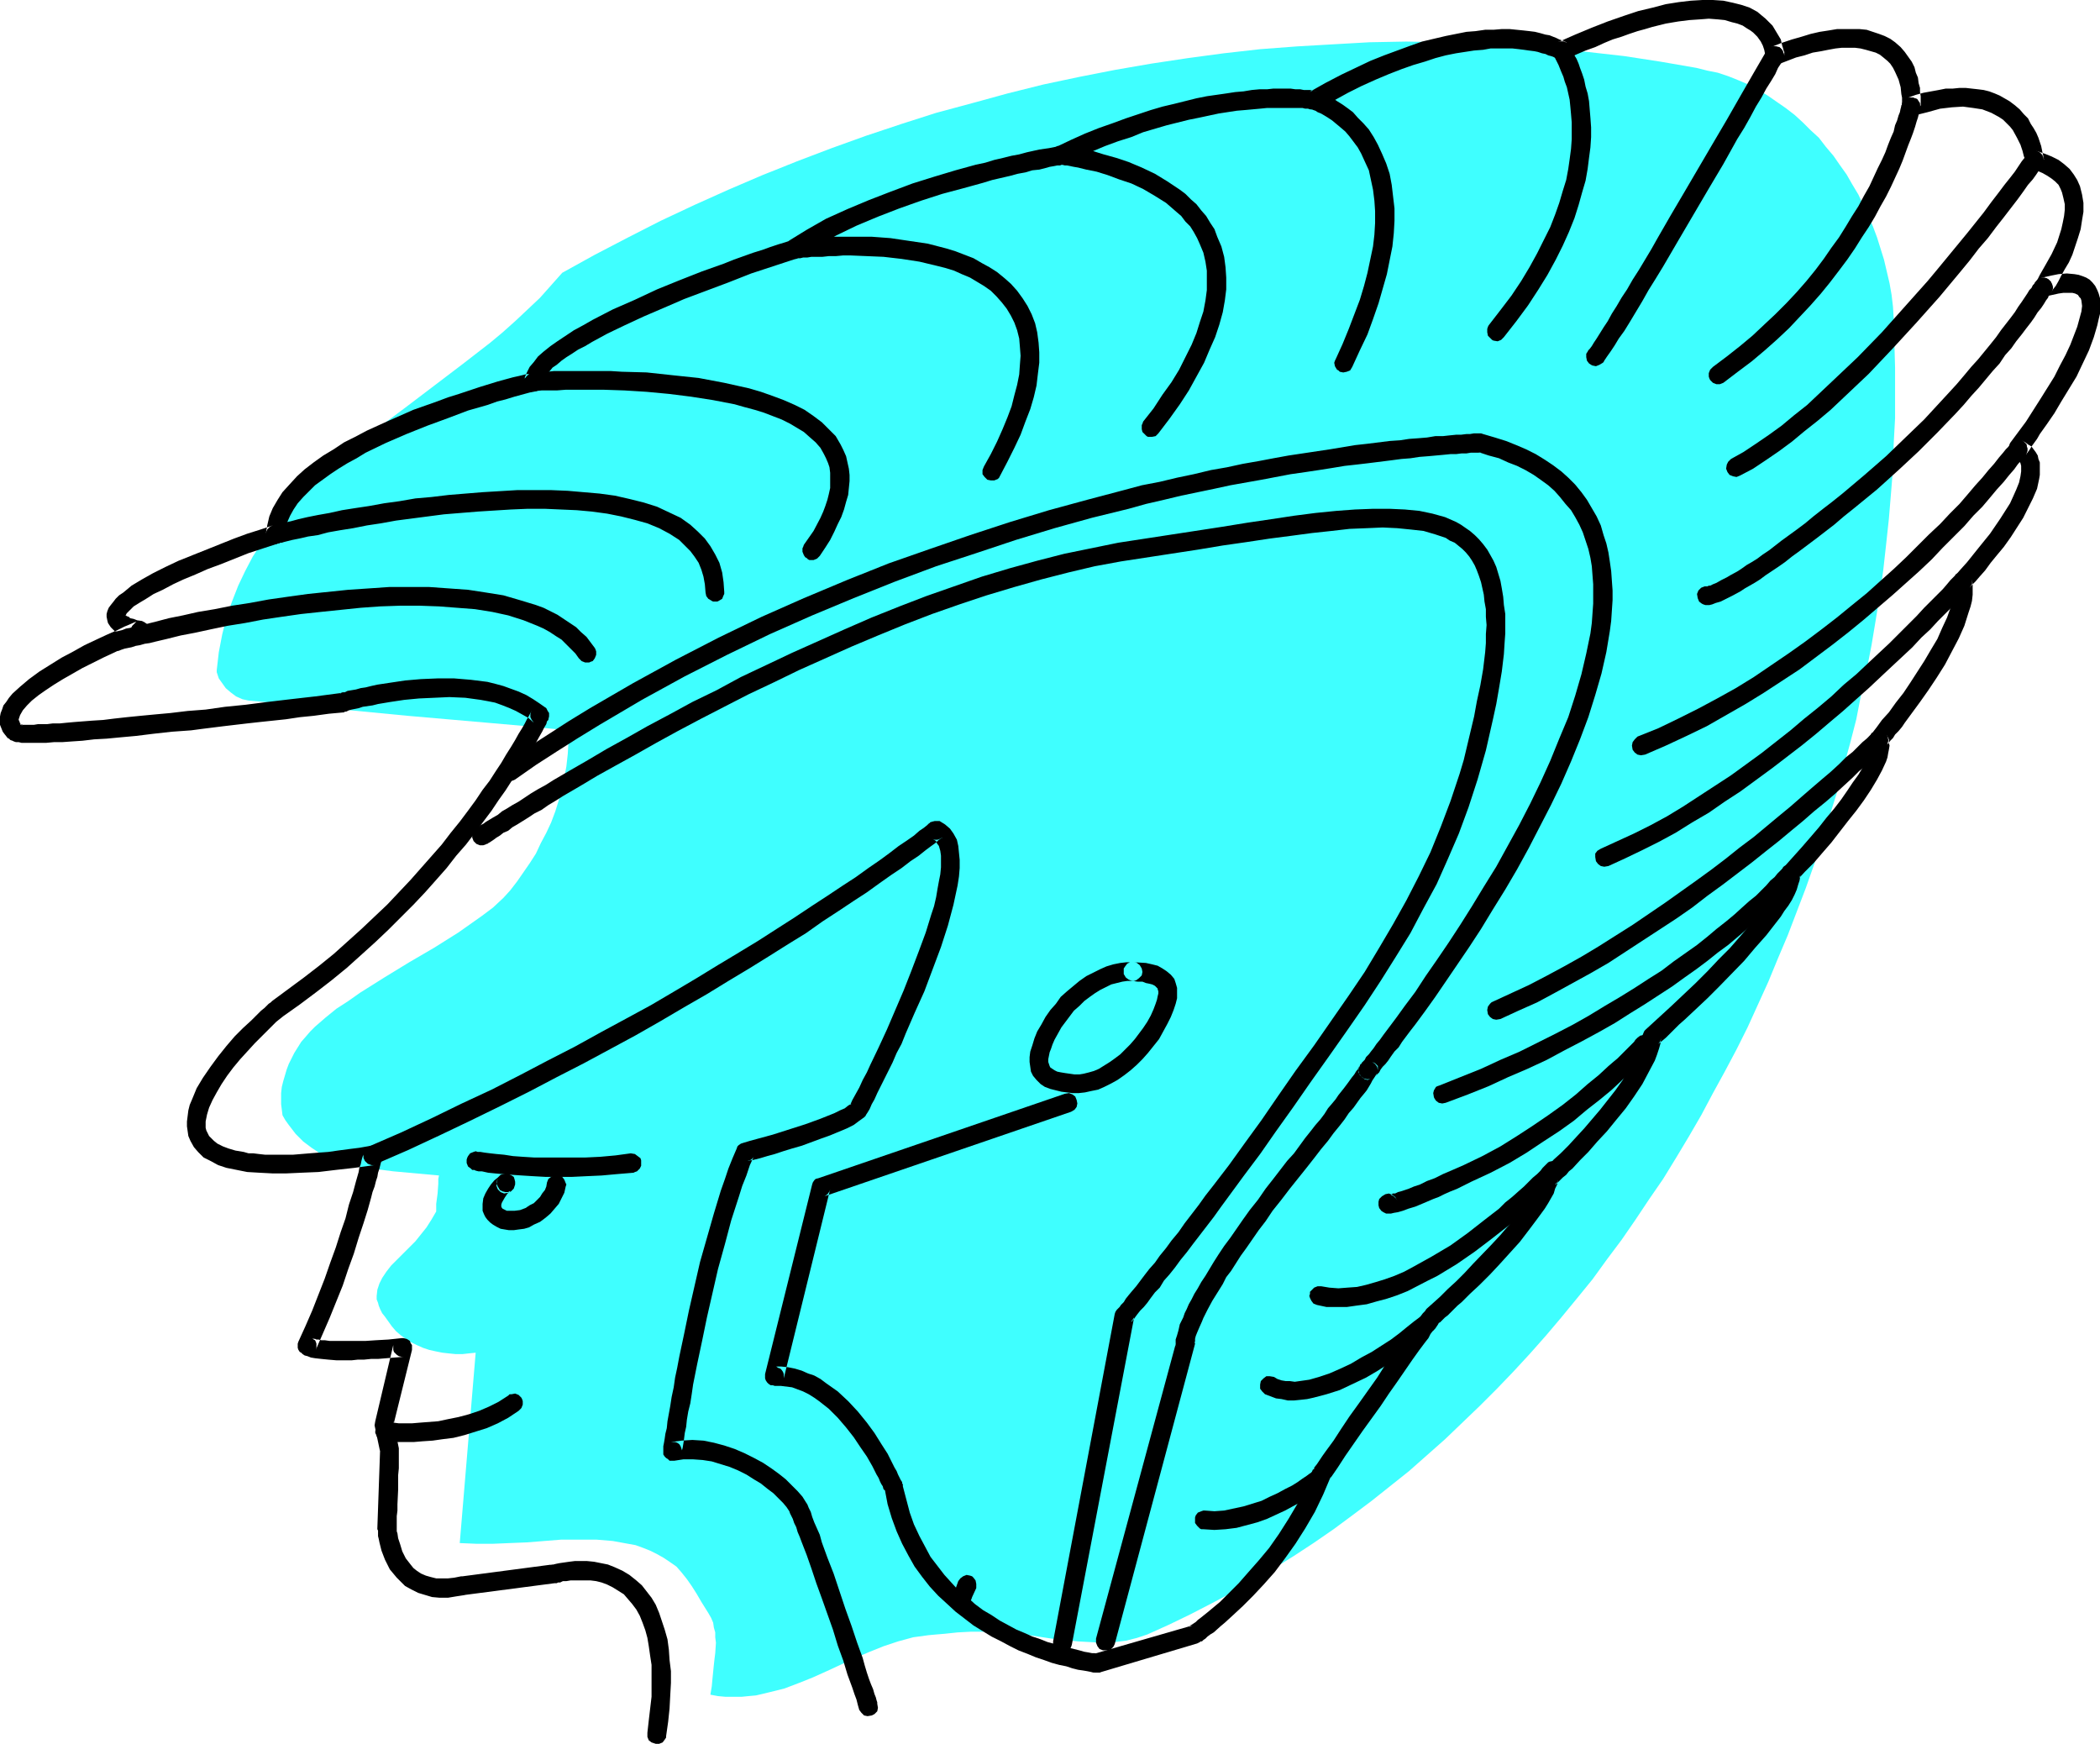 <?xml version="1.0" encoding="UTF-8" standalone="no"?>
<svg
   version="1.0"
   width="129.681mm"
   height="107.677mm"
   id="svg30"
   sodipodi:docname="Roman Soldier 08.wmf"
   xmlns:inkscape="http://www.inkscape.org/namespaces/inkscape"
   xmlns:sodipodi="http://sodipodi.sourceforge.net/DTD/sodipodi-0.dtd"
   xmlns="http://www.w3.org/2000/svg"
   xmlns:svg="http://www.w3.org/2000/svg">
  <sodipodi:namedview
     id="namedview30"
     pagecolor="#ffffff"
     bordercolor="#000000"
     borderopacity="0.25"
     inkscape:showpageshadow="2"
     inkscape:pageopacity="0.0"
     inkscape:pagecheckerboard="0"
     inkscape:deskcolor="#d1d1d1"
     inkscape:document-units="mm" />
  <defs
     id="defs1">
    <pattern
       id="WMFhbasepattern"
       patternUnits="userSpaceOnUse"
       width="6"
       height="6"
       x="0"
       y="0" />
  </defs>
  <path
     style="fill:#3fffff;fill-opacity:1;fill-rule:evenodd;stroke:none"
     d="m 165.801,395.496 0.323,-1.939 0.162,-1.777 0.323,-3.231 0.162,-1.454 0.162,-1.292 0.162,-2.423 -0.162,-1.292 v -1.131 l -0.323,-1.131 -0.162,-1.131 -0.485,-1.131 -0.646,-1.131 -0.808,-1.292 -0.808,-1.292 -1.131,-1.939 -1.131,-1.777 -1.131,-1.616 -1.293,-1.616 -1.131,-1.292 -1.616,-1.131 -1.454,-0.969 -1.454,-0.808 -1.616,-0.808 -1.616,-0.646 -1.778,-0.646 -1.778,-0.323 -1.778,-0.323 -1.778,-0.323 -3.878,-0.323 h -4.04 -4.04 l -8.08,0.646 -4.04,0.162 -3.878,0.162 h -3.878 l -3.878,-0.162 3.717,-44.429 -1.616,0.162 -1.454,0.162 h -1.616 l -1.616,-0.162 -1.454,-0.162 -1.616,-0.323 -1.454,-0.323 -1.454,-0.485 -1.454,-0.646 -1.293,-0.646 -1.293,-0.808 -1.131,-0.808 -1.131,-0.969 -0.97,-1.131 -0.808,-1.131 -0.808,-1.131 -0.646,-0.808 -0.485,-0.969 -0.323,-0.808 -0.162,-0.646 -0.323,-0.808 v -0.808 l 0.162,-1.454 0.485,-1.454 0.646,-1.292 0.97,-1.454 1.131,-1.454 1.293,-1.292 1.454,-1.454 2.909,-2.908 1.293,-1.616 1.293,-1.616 1.131,-1.777 1.131,-1.939 v -0.808 -0.969 l 0.323,-2.423 0.162,-2.262 V 275.135 l 0.162,-0.808 -5.333,-0.485 -5.333,-0.485 -5.171,-0.646 -2.586,-0.323 -2.424,-0.485 -2.424,-0.808 -2.262,-0.808 -2.262,-1.131 -1.939,-1.292 -1.939,-1.454 -1.778,-1.777 -1.616,-2.1 -0.808,-1.131 -0.646,-1.131 -0.162,-1.292 -0.162,-1.292 v -1.292 -1.292 l 0.162,-1.454 0.323,-1.292 0.808,-2.747 0.485,-1.292 0.646,-1.292 0.646,-1.292 1.616,-2.585 1.131,-1.292 0.97,-1.131 1.131,-1.131 2.424,-2.1 2.586,-2.1 2.747,-1.777 2.747,-1.939 5.656,-3.554 5.818,-3.554 5.818,-3.393 5.656,-3.554 2.747,-1.939 2.747,-1.939 2.586,-1.939 2.424,-2.262 1.616,-1.777 1.616,-2.1 1.454,-2.1 1.454,-2.1 1.454,-2.262 1.131,-2.423 1.293,-2.423 1.131,-2.423 0.97,-2.585 0.808,-2.585 0.646,-2.585 0.646,-2.747 0.485,-2.585 0.323,-2.908 0.162,-2.747 -0.162,-2.747 -9.534,-0.969 -9.211,-0.808 -18.584,-1.616 -18.422,-1.777 -9.373,-0.969 -9.373,-0.808 -1.454,-0.323 -1.454,-0.646 -1.293,-0.969 -1.131,-0.969 -0.808,-1.131 -0.808,-1.131 -0.323,-0.969 -0.162,-0.485 v -0.485 l 0.485,-4.201 0.808,-4.201 0.97,-3.877 1.293,-3.716 1.454,-3.716 1.616,-3.393 1.778,-3.393 2.101,-3.231 2.101,-3.07 2.424,-2.908 2.586,-2.908 2.586,-2.908 2.747,-2.585 2.909,-2.747 2.909,-2.585 3.07,-2.423 6.302,-5.008 6.464,-4.847 12.766,-9.694 6.464,-5.008 2.909,-2.423 3.07,-2.747 2.747,-2.585 2.909,-2.747 2.586,-2.908 2.586,-2.908 7.595,-4.201 7.757,-4.039 7.595,-3.877 7.918,-3.716 7.918,-3.554 7.918,-3.393 8.08,-3.231 8.08,-3.07 8.08,-2.908 8.242,-2.747 8.08,-2.585 8.403,-2.262 8.242,-2.262 8.403,-2.1 8.403,-1.777 8.242,-1.616 8.403,-1.454 8.565,-1.292 8.403,-1.131 8.565,-0.969 8.565,-0.646 8.403,-0.485 8.565,-0.485 8.565,-0.162 8.403,0.162 8.565,0.162 8.565,0.485 8.403,0.808 8.403,0.808 8.565,0.969 8.403,1.292 8.403,1.454 2.586,0.646 2.424,0.485 2.424,0.808 2.424,0.969 2.262,0.969 2.424,1.292 2.101,1.292 2.101,1.454 2.101,1.454 2.101,1.616 1.939,1.777 1.778,1.777 1.939,1.777 1.616,2.1 1.778,2.1 1.454,2.1 1.616,2.262 1.293,2.262 1.454,2.423 1.131,2.423 1.131,2.423 1.131,2.585 0.97,2.585 1.616,5.17 0.646,2.747 0.646,2.747 0.485,2.747 0.323,2.747 0.162,2.747 0.162,2.747 v 2.908 l 0.162,5.816 v 5.978 5.816 l -0.323,5.978 -0.162,5.816 -0.485,5.978 -0.485,5.816 -0.646,5.978 -0.646,5.816 -0.808,5.816 -0.97,5.978 -0.97,5.816 -1.131,5.816 -1.293,5.655 -1.131,5.816 -1.454,5.655 -1.616,5.816 -1.454,5.655 -1.778,5.655 -1.778,5.655 -1.778,5.493 -1.939,5.493 -2.101,5.493 -2.101,5.493 -2.262,5.331 -2.262,5.493 -2.424,5.331 -2.424,5.331 -2.586,5.17 -2.747,5.17 -2.747,5.008 -2.747,5.17 -2.909,5.008 -2.909,4.847 -3.07,5.008 -3.232,4.685 -3.232,4.847 -3.232,4.685 -3.394,4.524 -3.394,4.685 -3.555,4.362 -3.717,4.524 -3.555,4.201 -3.717,4.201 -3.878,4.201 -3.878,4.039 -4.04,4.039 -4.04,3.877 -4.04,3.877 -4.202,3.716 -4.202,3.716 -8.726,6.947 -4.525,3.393 -4.363,3.231 -4.686,3.231 -4.686,3.07 -4.686,2.908 -4.686,2.747 -4.848,2.747 -4.848,2.585 -5.01,2.585 -5.01,2.423 -5.01,2.262 -2.424,0.808 -2.586,0.646 -2.586,0.323 -2.747,0.162 -2.909,-0.162 -2.909,-0.162 -6.141,-0.646 -6.302,-0.969 -6.302,-0.485 -3.232,-0.162 h -3.07 l -3.07,0.162 -3.07,0.323 -1.939,0.162 -1.778,0.162 -3.555,0.485 -3.555,0.969 -3.394,1.131 -3.232,1.292 -3.394,1.454 -6.626,3.07 -3.232,1.454 -3.232,1.292 -3.394,1.292 -3.232,0.808 -3.394,0.808 -1.778,0.162 -1.616,0.162 h -1.778 -1.939 l -1.778,-0.162 z"
     id="path1" />
  <path
     style="fill:#000000;fill-opacity:1;fill-rule:evenodd;stroke:none"
     d="m 256.621,390.327 22.786,-6.785 0.646,-0.323 0.162,-0.162 h 0.323 l 0.323,-0.323 0.485,-0.323 0.485,-0.485 0.646,-0.485 0.808,-0.485 1.616,-1.454 0.97,-0.808 1.939,-1.777 2.262,-2.1 2.424,-2.423 2.424,-2.585 2.586,-2.908 2.424,-3.231 2.424,-3.393 2.262,-3.554 2.262,-3.877 1.939,-4.039 1.778,-4.201 v 0.162 l -0.162,0.323 1.778,-2.585 1.778,-2.747 4.04,-5.816 4.202,-5.816 1.939,-2.908 1.939,-2.747 1.778,-2.585 1.778,-2.585 1.616,-2.262 1.454,-1.939 0.646,-0.808 0.485,-0.969 0.485,-0.646 0.646,-0.646 0.323,-0.485 0.323,-0.485 0.162,-0.323 0.323,-0.162 0.323,-0.323 0.323,-0.323 0.485,-0.485 0.646,-0.485 0.646,-0.646 0.808,-0.808 0.808,-0.808 0.97,-0.808 1.939,-1.939 2.262,-2.1 2.424,-2.423 2.262,-2.423 4.686,-5.17 2.101,-2.747 1.939,-2.585 1.778,-2.423 0.808,-1.292 0.646,-1.131 0.646,-1.131 0.323,-1.131 0.485,-0.969 0.162,-1.131 -0.162,0.646 -0.485,0.485 h 0.162 l 0.323,-0.323 0.323,-0.323 0.485,-0.485 0.485,-0.485 0.808,-0.646 0.646,-0.808 0.808,-0.646 1.778,-1.939 1.939,-1.939 2.101,-2.423 2.262,-2.423 2.101,-2.585 2.262,-2.747 1.939,-2.747 1.939,-2.908 1.454,-2.747 1.454,-2.747 0.485,-1.292 0.485,-1.454 0.323,-1.131 0.162,-1.292 -0.162,0.646 -0.485,0.646 0.808,-0.646 0.97,-0.808 0.97,-0.969 0.97,-0.969 1.131,-1.131 1.293,-1.131 2.586,-2.423 2.747,-2.585 2.747,-2.747 5.818,-5.978 2.586,-3.07 2.586,-2.908 2.262,-2.908 1.131,-1.454 0.808,-1.292 0.97,-1.292 0.808,-1.292 0.646,-1.292 0.485,-1.131 0.323,-1.131 0.323,-0.969 0.162,-0.969 v -0.969 0.646 l -0.162,0.485 -0.162,0.323 -0.323,0.323 1.778,-1.939 2.101,-2.1 1.939,-2.262 2.101,-2.423 3.878,-5.008 1.939,-2.423 1.778,-2.423 1.616,-2.423 1.454,-2.423 1.131,-2.1 0.97,-2.1 0.323,-0.969 0.162,-0.969 0.162,-0.808 0.162,-0.969 -0.162,-0.646 v -0.808 l -0.323,-0.646 -0.323,-0.485 0.323,0.646 0.162,0.808 -0.162,0.646 -0.323,0.646 0.162,-0.323 0.485,-0.485 0.323,-0.485 0.646,-0.646 0.485,-0.808 0.808,-0.808 0.808,-0.969 0.646,-0.969 1.778,-2.423 1.778,-2.423 1.939,-2.747 1.939,-2.908 1.939,-3.07 1.616,-3.07 1.616,-3.07 1.293,-2.908 0.97,-3.07 0.485,-1.454 0.323,-1.292 0.162,-1.454 v -1.131 -1.292 l -0.162,-1.131 v 0.485 0.485 l -0.323,0.485 -0.162,0.485 0.162,-0.323 0.323,-0.323 0.323,-0.323 0.485,-0.485 0.97,-1.131 1.293,-1.454 1.293,-1.777 1.454,-1.777 1.616,-1.939 1.616,-2.262 1.454,-2.262 1.454,-2.262 1.131,-2.262 1.131,-2.262 0.97,-2.262 0.485,-2.262 0.162,-0.969 v -0.969 -0.969 -0.969 l -0.323,-0.808 -0.162,-0.808 -0.485,-0.808 -0.97,-1.292 -0.808,-0.485 -0.646,-0.485 -0.808,-0.485 0.485,0.323 0.323,0.323 0.323,0.323 v 0.485 l 0.162,0.485 v 0.485 l -0.162,0.485 -0.162,0.485 0.323,-0.485 0.485,-0.646 0.485,-0.808 1.293,-1.777 0.646,-1.131 1.616,-2.262 1.778,-2.585 1.616,-2.747 1.778,-2.908 1.778,-2.908 1.454,-3.07 1.454,-3.07 1.131,-3.07 0.808,-2.747 0.323,-1.454 0.323,-1.292 v -1.292 -1.131 -1.131 l -0.323,-1.131 -0.323,-0.808 -0.485,-0.969 -0.646,-0.808 -0.646,-0.646 -0.808,-0.485 -0.808,-0.323 -0.97,-0.323 -0.97,-0.162 -1.778,-0.162 -1.939,0.162 -1.616,0.323 -1.454,0.323 -0.646,0.162 -0.485,0.162 0.646,-0.162 0.808,0.162 0.485,0.323 0.485,0.485 0.323,0.646 0.162,0.646 -0.162,0.646 -0.323,0.646 v -0.162 l 0.162,-0.162 0.323,-0.485 0.646,-0.808 0.646,-1.131 0.646,-1.292 0.808,-1.454 0.97,-1.616 0.808,-1.777 0.646,-1.939 0.646,-1.939 0.646,-2.1 0.323,-2.1 0.323,-1.939 v -2.1 l -0.323,-1.939 -0.485,-1.939 -0.646,-1.454 -0.808,-1.292 -0.97,-1.292 -1.293,-1.131 -1.293,-0.969 -1.616,-0.808 -1.616,-0.646 -1.939,-0.646 0.646,0.323 0.485,0.485 0.323,0.485 0.323,0.808 v -0.162 l -0.162,-0.323 v -0.485 l -0.162,-0.646 -0.162,-0.808 -0.162,-0.808 -0.323,-0.969 -0.323,-0.969 -0.485,-1.131 -0.646,-1.131 -0.646,-0.969 -0.646,-1.292 -0.97,-0.969 -0.97,-1.131 -1.131,-0.969 -1.293,-0.969 -1.131,-0.646 -1.131,-0.646 -1.131,-0.485 -1.293,-0.485 -1.293,-0.323 -1.293,-0.162 -1.454,-0.162 -1.454,-0.162 h -1.454 l -1.616,0.162 h -1.616 l -1.616,0.323 -1.778,0.323 -1.778,0.323 -1.778,0.485 -1.778,0.646 h 0.485 0.485 l 0.646,0.162 0.485,0.162 0.323,0.485 0.323,0.485 v 0.485 0.646 -0.323 l 0.162,-0.323 v -2.1 l -0.162,-0.969 v -0.969 l -0.323,-1.131 -0.162,-1.292 -0.485,-1.131 -0.323,-1.292 -0.646,-1.292 -0.808,-1.131 -0.808,-1.131 -0.97,-1.131 -1.293,-1.131 -1.131,-0.808 -1.293,-0.646 -1.293,-0.485 -1.454,-0.485 -1.454,-0.485 -1.616,-0.162 h -1.778 -1.778 -1.778 l -1.939,0.323 -2.101,0.323 -2.101,0.485 -2.101,0.646 -2.262,0.646 -2.424,0.808 -2.424,0.969 0.485,-0.162 h 0.485 l 0.646,0.162 0.485,0.162 0.323,0.323 0.323,0.485 0.162,0.485 0.162,0.485 v -0.485 -0.323 l -0.162,-0.323 -0.162,-0.646 -0.162,-0.485 -0.323,-1.454 -0.97,-1.616 -0.485,-0.808 -0.485,-0.808 -0.808,-0.808 -0.808,-0.808 -0.97,-0.808 -0.97,-0.808 -1.778,-0.969 -1.939,-0.646 -1.939,-0.485 L 402.222,0.162 399.798,0 h -2.424 l -2.747,0.162 -2.747,0.323 -3.07,0.485 -3.07,0.808 -3.394,0.808 -3.394,1.131 -3.717,1.292 -3.717,1.454 -3.878,1.616 -4.04,1.777 0.485,-0.162 h 0.485 0.485 l 0.646,0.323 -0.162,-0.162 -0.323,-0.162 -0.323,-0.162 -0.485,-0.162 -0.485,-0.162 -0.646,-0.323 -0.808,-0.323 -0.808,-0.323 -0.97,-0.162 -1.131,-0.323 -1.293,-0.323 -1.293,-0.162 -1.454,-0.162 -1.616,-0.162 -1.616,-0.162 H 350.51 l -1.939,0.162 h -1.939 l -2.262,0.323 -2.101,0.162 -2.424,0.485 -2.424,0.485 -2.747,0.646 -2.747,0.646 -2.747,0.969 -3.07,1.131 -3.07,1.131 -3.232,1.292 -3.394,1.616 -3.394,1.616 -3.717,1.939 -3.717,2.1 0.808,-0.323 0.808,0.162 h -0.162 l -0.323,-0.162 h -0.323 l -0.646,-0.162 h -0.646 -0.808 l -0.808,-0.162 h -1.131 l -1.131,-0.162 h -4.04 l -1.454,0.162 h -1.778 l -1.778,0.162 -1.939,0.323 -1.939,0.162 -2.101,0.323 -2.262,0.323 -2.262,0.323 -2.424,0.485 -2.586,0.646 -2.586,0.646 -2.747,0.646 -2.747,0.808 -2.909,0.969 -2.909,0.969 -3.07,1.131 -3.232,1.131 -3.232,1.292 -3.232,1.454 -3.394,1.616 0.162,-0.162 h 0.323 -0.162 l -0.485,0.162 -0.808,0.162 -0.808,0.162 -1.131,0.162 -1.131,0.162 -1.454,0.323 -1.454,0.323 -1.778,0.485 -1.778,0.323 -1.939,0.485 -2.101,0.485 -2.101,0.646 -2.262,0.485 -4.686,1.292 -4.848,1.454 -5.171,1.616 -5.171,1.939 -5.01,1.939 -5.01,2.1 -5.01,2.262 -2.262,1.292 -2.262,1.292 -2.101,1.292 -2.101,1.292 h 0.323 l 0.323,-0.162 -1.454,0.485 -1.616,0.485 -1.939,0.646 -1.778,0.646 -2.101,0.646 -2.262,0.808 -2.262,0.808 -2.424,0.969 -5.01,1.777 -5.333,2.1 -5.171,2.1 -5.171,2.423 -5.171,2.262 -4.686,2.423 -2.262,1.292 -2.101,1.131 -1.939,1.292 -1.939,1.292 -1.616,1.131 -1.616,1.292 -1.293,1.131 -0.97,1.292 -0.97,1.131 -0.646,1.292 -0.485,1.131 v 1.131 -0.808 l 0.485,-0.485 0.485,-0.646 0.646,-0.323 -0.646,0.323 -0.97,0.162 -1.293,0.323 -1.454,0.323 -1.778,0.485 -1.778,0.485 -2.101,0.646 -2.101,0.646 -2.424,0.808 -2.424,0.808 -2.586,0.808 -2.586,0.969 -5.494,1.939 -5.494,2.423 -5.333,2.423 -2.747,1.454 -2.586,1.292 -2.424,1.616 -2.424,1.454 -2.262,1.616 -2.101,1.616 -1.778,1.616 -1.778,1.939 -1.616,1.777 -1.131,1.777 -1.131,1.939 -0.808,1.939 -0.485,2.1 -0.323,1.939 0.162,-0.646 0.323,-0.485 0.485,-0.485 0.646,-0.323 -2.909,0.969 -3.07,0.969 -3.07,1.131 -3.232,1.292 -6.464,2.585 -3.232,1.292 -3.07,1.454 -2.909,1.454 -2.586,1.454 -2.424,1.454 -1.939,1.616 -0.97,0.646 -0.808,0.808 -0.485,0.646 -0.646,0.808 -0.485,0.646 -0.323,0.808 -0.162,0.646 v 0.646 l 0.162,0.808 0.162,0.646 0.323,0.485 0.323,0.485 0.97,0.969 1.131,0.646 1.293,0.646 1.131,0.323 0.97,0.162 0.808,0.162 -0.485,-0.162 -0.646,-0.485 -0.323,-0.646 -0.162,-0.646 v -0.646 l 0.323,-0.646 0.485,-0.485 0.485,-0.485 -0.485,0.162 -1.454,0.646 -0.808,0.323 -0.97,0.485 -0.97,0.485 -2.262,0.969 -2.424,1.131 -2.747,1.292 -2.586,1.454 -2.747,1.454 -2.586,1.616 -2.586,1.616 -2.424,1.777 -2.101,1.777 -1.778,1.616 -0.808,0.969 -0.646,0.969 -0.646,0.808 -0.323,0.969 -0.323,0.808 L 0,167.214 v 1.292 0.646 l 0.323,0.808 0.323,0.808 0.485,0.646 0.646,0.808 0.97,0.646 -0.485,-0.323 -0.323,-0.485 0.162,0.323 0.323,0.323 0.485,0.162 0.323,0.162 0.485,0.162 h 0.646 l 0.646,0.162 h 0.808 3.555 1.454 l 1.778,-0.162 h 1.939 l 2.262,-0.162 2.424,-0.162 2.747,-0.323 2.909,-0.162 3.394,-0.323 3.555,-0.323 3.878,-0.485 4.363,-0.485 4.525,-0.323 2.424,-0.323 2.586,-0.323 2.586,-0.323 2.747,-0.323 2.747,-0.323 2.909,-0.323 3.07,-0.323 3.07,-0.323 3.232,-0.485 3.232,-0.323 3.555,-0.485 3.555,-0.323 0.162,-0.162 h 0.162 0.162 l 0.323,-0.162 0.323,-0.162 0.646,-0.162 0.808,-0.162 0.808,-0.162 0.97,-0.323 1.131,-0.162 1.131,-0.162 1.293,-0.323 2.909,-0.485 3.232,-0.485 3.394,-0.323 3.555,-0.162 3.555,-0.162 3.717,0.162 3.555,0.485 1.778,0.323 1.616,0.323 1.778,0.646 1.616,0.646 1.454,0.646 1.454,0.808 1.454,0.808 1.293,1.131 -0.485,-0.646 -0.323,-0.646 v -0.646 l 0.162,-0.808 v 0.162 l -0.162,0.323 -0.323,0.646 -0.485,0.808 -0.485,0.969 -0.646,1.131 -0.808,1.292 -0.808,1.454 -0.97,1.616 -1.131,1.777 -1.131,1.939 -1.293,1.939 -1.454,2.262 -1.616,2.1 -1.616,2.423 -1.778,2.423 -1.939,2.585 -2.101,2.585 -2.101,2.747 -2.424,2.747 -2.424,2.747 -2.424,2.747 -2.747,2.908 -2.747,2.908 -2.909,2.747 -3.07,2.908 -3.232,2.908 -3.232,2.908 -3.394,2.747 -3.555,2.747 -3.717,2.747 -3.717,2.747 -0.323,0.323 -0.485,0.323 -0.485,0.485 -0.485,0.485 -0.808,0.646 -0.646,0.646 -1.616,1.616 -1.939,1.777 -1.939,1.939 -1.939,2.262 -1.939,2.423 -1.778,2.423 -1.778,2.585 -1.454,2.423 -1.131,2.747 -0.485,1.131 -0.323,1.292 -0.162,1.292 -0.162,1.292 v 1.131 l 0.162,1.131 0.162,1.131 0.485,1.131 0.808,1.454 0.97,1.131 1.293,1.292 1.616,0.808 1.778,0.969 1.939,0.646 2.424,0.485 2.424,0.485 2.747,0.162 3.07,0.162 h 3.394 l 3.555,-0.162 3.878,-0.162 4.04,-0.485 4.363,-0.485 4.686,-0.646 h -0.646 l -0.485,-0.162 -0.485,-0.162 -0.323,-0.485 -0.323,-0.485 -0.323,-0.323 v -0.646 -0.485 0 0.323 l -0.162,0.323 -0.162,0.485 -0.162,0.646 -0.162,0.808 -0.323,0.808 -0.162,0.969 -0.323,1.131 -0.323,1.131 -0.646,2.423 -0.97,2.908 -0.808,3.231 -1.131,3.231 -1.131,3.554 -1.293,3.554 -1.293,3.716 -2.909,7.432 -1.616,3.716 -1.616,3.554 -0.162,0.485 v 0.485 0.485 l 0.162,0.485 0.323,0.485 0.323,0.162 0.323,0.323 0.485,0.323 0.646,0.162 0.808,0.323 0.97,0.162 1.454,0.162 1.616,0.162 1.939,0.162 h 3.555 l 1.454,-0.162 h 1.454 l 1.616,-0.162 H 88.234 l 1.939,-0.162 1.939,-0.162 2.101,-0.162 h -0.485 l -0.646,-0.162 -0.485,-0.323 -0.323,-0.323 -0.323,-0.323 -0.162,-0.485 v -0.646 -0.485 l -4.202,17.771 -0.162,0.969 1.293,6.139 v -0.485 l -0.646,18.418 v 0.162 l 0.162,0.323 v 0.646 0.646 l 0.162,0.646 0.162,0.808 0.485,1.939 0.808,2.1 1.131,2.262 0.808,0.969 0.808,0.969 0.97,0.969 0.97,0.969 1.454,0.808 1.616,0.808 1.616,0.485 1.616,0.485 1.778,0.162 h 1.939 l 1.939,-0.323 2.101,-0.323 h -0.162 l 21.008,-2.747 h 0.323 0.162 l 0.323,-0.162 h 0.485 l 0.646,-0.323 h 0.808 l 0.97,-0.162 h 0.97 2.424 1.293 l 1.293,0.162 1.293,0.323 1.293,0.485 1.293,0.646 1.293,0.808 1.293,0.808 0.97,1.131 0.97,1.131 0.97,1.292 0.808,1.454 0.646,1.616 0.646,1.777 0.485,1.777 0.323,1.939 0.323,2.262 0.323,2.1 v 2.423 2.423 2.585 l -0.323,2.747 -0.323,2.747 -0.323,2.908 v 0.485 0.485 l 0.323,0.808 0.646,0.485 0.97,0.323 h 0.808 l 0.808,-0.323 0.485,-0.646 0.323,-0.485 V 405.19 l 0.485,-3.393 0.323,-3.07 0.162,-3.07 0.162,-2.908 v -2.747 l -0.323,-2.585 -0.162,-2.423 -0.323,-2.423 -0.646,-2.262 -0.646,-1.939 -0.646,-1.939 -0.808,-1.939 -0.97,-1.616 -1.131,-1.454 -1.131,-1.454 -1.293,-1.131 -1.616,-1.292 -1.616,-0.969 -1.778,-0.808 -1.616,-0.646 -1.616,-0.323 -1.616,-0.323 -1.616,-0.162 h -1.454 -1.454 l -1.293,0.162 -1.131,0.162 -1.131,0.162 -0.808,0.162 -0.646,0.162 h -0.485 l -0.162,0.162 0.323,-0.162 -20.846,2.747 h -0.323 l -1.616,0.323 -1.454,0.162 h -1.454 -1.293 l -1.293,-0.323 -1.131,-0.323 -1.131,-0.485 -0.97,-0.646 -0.808,-0.646 -0.646,-0.808 -1.131,-1.454 -0.808,-1.616 -0.485,-1.616 -0.485,-1.454 -0.162,-1.131 -0.162,-0.485 v -0.485 -0.323 -0.646 -0.808 -1.292 l 0.162,-1.292 v -1.454 l 0.162,-3.393 v -3.393 l 0.162,-1.616 v -1.292 -1.131 -0.969 -0.808 -0.485 l -1.293,-6.301 v 0.646 0.323 l 4.363,-17.61 v -0.646 -0.485 l -0.323,-0.485 -0.162,-0.485 -0.485,-0.323 -0.323,-0.162 -0.646,-0.162 h -0.485 l -3.07,0.323 -2.909,0.162 -2.424,0.162 H 83.062 81.123 79.507 78.053 76.922 l -1.131,-0.162 h -0.808 l -0.646,-0.162 h -0.485 l -0.323,-0.162 h -0.323 l -0.162,-0.162 v 0 0.162 l 0.162,0.162 0.323,0.162 0.162,0.323 0.162,0.485 v 0.485 0.485 l -0.162,0.485 1.616,-3.716 1.616,-3.716 3.07,-7.593 1.293,-3.877 1.293,-3.554 1.131,-3.716 1.131,-3.393 0.97,-3.07 0.808,-2.908 0.323,-1.292 0.485,-1.292 0.323,-1.292 0.323,-0.969 0.162,-0.969 0.323,-0.969 0.162,-0.646 0.162,-0.646 0.162,-0.485 v -0.485 l 0.162,-0.162 v -0.162 -0.485 -0.485 l -0.162,-0.646 -0.323,-0.323 -0.485,-0.323 -0.485,-0.323 -0.485,-0.162 h -0.646 l -2.747,0.485 -2.586,0.323 -2.424,0.323 -2.262,0.323 -2.262,0.162 -2.101,0.162 -1.939,0.162 -1.939,0.162 H 66.579 63.347 61.893 l -1.454,-0.162 -1.293,-0.162 h -1.131 l -1.131,-0.323 -1.939,-0.323 -1.616,-0.485 -1.293,-0.485 -1.293,-0.646 -0.808,-0.646 -0.646,-0.646 -0.485,-0.485 -0.323,-0.646 -0.323,-0.646 -0.162,-0.646 v -1.454 l 0.323,-1.616 0.485,-1.616 0.808,-1.777 0.97,-1.777 1.131,-1.939 1.293,-1.939 1.454,-1.939 1.616,-1.939 3.394,-3.716 3.394,-3.393 1.616,-1.616 1.616,-1.292 3.878,-2.747 3.878,-2.908 3.555,-2.747 3.555,-2.908 3.232,-2.908 3.394,-3.07 3.07,-2.908 2.909,-2.908 2.909,-2.908 2.747,-2.908 2.586,-2.908 2.424,-2.747 2.262,-2.908 2.262,-2.585 2.101,-2.747 1.939,-2.585 1.939,-2.585 1.616,-2.423 1.616,-2.262 1.454,-2.262 1.454,-1.939 1.131,-1.939 1.131,-1.939 0.97,-1.616 0.97,-1.454 0.808,-1.454 0.646,-1.131 0.485,-0.969 0.485,-0.808 0.162,-0.646 0.323,-0.323 v -0.162 l 0.162,-0.646 v -0.808 l -0.323,-0.485 -0.323,-0.646 -1.616,-1.131 -1.454,-0.969 -1.616,-0.969 -1.778,-0.808 -1.778,-0.646 -1.778,-0.646 -1.778,-0.485 -1.939,-0.485 -3.878,-0.485 -3.878,-0.323 h -3.878 l -3.878,0.162 -3.717,0.323 -3.232,0.485 -3.232,0.485 -1.454,0.323 -1.293,0.323 -1.131,0.162 -1.131,0.323 -0.97,0.162 -0.97,0.162 -0.646,0.323 h -0.485 l -0.485,0.162 -0.162,0.162 0.323,-0.162 -6.141,0.808 -5.656,0.646 -5.494,0.646 -5.01,0.646 -4.848,0.485 -4.525,0.646 -4.202,0.323 -4.04,0.485 -3.555,0.323 -3.394,0.323 -3.232,0.323 -2.909,0.323 -2.586,0.323 -2.586,0.162 -2.101,0.162 -2.101,0.162 -1.778,0.162 -1.616,0.162 h -1.616 l -1.293,0.162 H 9.858 8.888 l -0.97,0.162 H 5.333 L 4.848,168.991 H 4.686 l 0.162,0.162 0.485,0.162 0.323,0.485 0.323,0.485 -0.323,-0.485 -0.323,-0.485 -0.323,-0.162 -0.323,-0.323 -0.162,-0.485 -0.162,-0.323 v -0.162 l 0.162,-0.485 0.162,-0.485 0.646,-1.131 0.97,-1.131 1.131,-1.131 1.616,-1.292 1.616,-1.131 1.939,-1.292 2.101,-1.292 2.262,-1.292 2.262,-1.292 4.848,-2.423 4.848,-2.262 2.424,-0.969 2.262,-0.969 0.485,-0.485 0.485,-0.485 0.323,-0.646 v -0.646 l -0.162,-0.808 -0.323,-0.485 -0.646,-0.485 -0.646,-0.323 -1.131,-0.162 -0.808,-0.323 -0.808,-0.162 -0.323,-0.323 -0.485,-0.162 -0.162,-0.162 h -0.162 v -0.162 l 0.162,0.323 v -0.323 l 0.162,-0.323 0.323,-0.323 0.323,-0.323 0.97,-0.969 1.293,-0.808 1.616,-0.969 1.778,-1.131 2.101,-0.969 2.424,-1.292 2.424,-1.131 2.747,-1.131 2.909,-1.292 3.07,-1.131 3.232,-1.292 3.232,-1.292 6.949,-2.262 0.646,-0.323 0.485,-0.485 0.323,-0.485 0.162,-0.646 0.162,-1.616 0.323,-1.454 0.646,-1.454 0.808,-1.454 0.97,-1.454 1.293,-1.454 1.293,-1.292 1.454,-1.454 1.778,-1.292 1.778,-1.292 1.939,-1.292 2.101,-1.292 2.101,-1.131 2.101,-1.292 4.686,-2.262 4.848,-2.1 4.848,-1.939 4.848,-1.777 4.686,-1.777 4.525,-1.292 2.262,-0.808 1.939,-0.485 2.101,-0.646 1.778,-0.485 1.778,-0.485 1.616,-0.323 0.646,-0.323 0.646,-0.485 0.323,-0.646 v -0.646 l 0.162,-0.646 0.323,-0.646 0.323,-0.646 0.646,-0.646 0.646,-0.808 0.97,-0.646 1.131,-0.969 1.131,-0.808 1.293,-0.808 1.454,-0.969 1.616,-0.808 1.616,-0.969 1.778,-0.969 1.778,-0.969 4.04,-1.939 4.525,-2.1 4.525,-1.939 4.848,-2.1 5.171,-1.939 5.171,-1.939 5.333,-2.1 10.827,-3.554 0.323,-0.162 0.162,-0.162 1.939,-1.292 2.101,-1.292 2.262,-1.131 2.262,-1.292 4.686,-2.262 5.01,-2.1 5.01,-1.939 5.01,-1.777 5.01,-1.616 4.848,-1.292 4.686,-1.292 2.101,-0.646 2.101,-0.485 2.101,-0.485 1.778,-0.485 1.778,-0.323 1.616,-0.485 1.616,-0.162 1.293,-0.323 1.131,-0.323 0.97,-0.162 0.808,-0.162 h 0.646 l 0.323,-0.162 h 0.162 l 0.323,-0.162 h 0.162 l 3.232,-1.454 3.232,-1.454 3.07,-1.292 3.07,-1.131 3.07,-0.969 2.747,-1.131 2.747,-0.808 2.747,-0.808 2.586,-0.646 2.586,-0.646 2.424,-0.485 2.262,-0.485 2.262,-0.485 2.101,-0.323 2.101,-0.323 1.939,-0.162 1.778,-0.162 1.778,-0.162 1.616,-0.162 h 1.454 1.454 2.424 1.131 0.808 0.97 l 0.646,0.162 h 0.646 l 0.485,0.162 h 0.323 0.162 0.162 0.646 l 0.808,-0.162 3.555,-1.939 3.232,-1.777 3.232,-1.616 3.232,-1.454 3.07,-1.292 2.909,-1.131 2.747,-0.969 2.747,-0.808 2.424,-0.808 2.424,-0.646 2.424,-0.485 2.101,-0.323 2.101,-0.323 2.101,-0.162 1.778,-0.323 h 1.778 1.616 1.616 l 1.454,0.162 1.293,0.162 1.131,0.162 1.293,0.162 0.808,0.162 0.97,0.323 0.808,0.162 0.646,0.323 0.646,0.162 0.485,0.162 0.323,0.162 0.323,0.162 0.162,0.162 v 0 l 0.485,0.323 h 0.646 0.485 l 0.485,-0.162 2.424,-1.131 2.262,-0.969 2.262,-0.808 2.101,-0.969 1.939,-0.808 2.101,-0.646 1.778,-0.646 1.939,-0.646 1.778,-0.485 1.616,-0.485 3.232,-0.808 2.909,-0.485 2.586,-0.323 2.424,-0.162 2.101,-0.162 2.101,0.162 1.616,0.162 1.616,0.485 1.293,0.323 1.293,0.485 0.97,0.646 0.808,0.485 0.646,0.485 0.97,0.969 0.808,1.131 0.485,0.969 0.323,0.969 0.162,0.808 v 0.485 0.162 l 0.162,0.485 0.162,0.485 0.323,0.485 0.485,0.323 0.485,0.162 0.485,0.162 h 0.485 l 0.485,-0.162 2.101,-0.808 2.101,-0.808 1.939,-0.485 1.939,-0.646 1.939,-0.323 1.616,-0.323 1.778,-0.323 1.454,-0.162 h 1.616 1.454 l 1.293,0.162 1.293,0.323 1.131,0.323 1.131,0.323 0.97,0.485 0.808,0.646 0.97,0.808 0.646,0.646 0.646,0.969 0.485,0.969 0.808,1.777 0.485,1.777 0.162,1.616 0.162,0.808 v 1.616 l -0.162,0.162 v 0 0.646 l 0.162,0.485 0.323,0.485 0.323,0.485 0.485,0.323 0.485,0.162 h 0.646 l 0.485,-0.162 3.232,-0.808 2.909,-0.808 2.747,-0.323 2.586,-0.162 2.424,0.323 2.101,0.323 2.101,0.808 1.778,0.969 0.97,0.646 0.808,0.808 0.808,0.808 0.646,0.808 0.97,1.777 0.808,1.616 0.485,1.454 0.162,0.646 0.162,0.646 0.162,0.323 v 0.485 0.162 0.162 l 0.162,0.646 0.323,0.646 0.485,0.323 0.646,0.323 1.454,0.323 1.131,0.485 1.131,0.646 0.97,0.646 0.808,0.646 0.808,0.808 0.485,0.969 0.323,0.808 0.323,1.292 0.323,1.454 v 1.292 l -0.162,1.454 -0.323,1.616 -0.323,1.454 -0.97,3.07 -1.293,2.747 -1.454,2.585 -0.646,1.131 -0.646,1.131 -0.485,0.969 -0.485,0.646 -0.323,0.646 -0.162,0.646 0.162,0.646 0.323,0.646 0.485,0.485 0.485,0.323 0.646,0.162 0.808,-0.162 1.454,-0.323 1.454,-0.323 1.131,-0.162 h 1.131 0.97 l 0.646,0.162 0.646,0.323 0.323,0.485 0.323,0.323 0.162,0.485 0.162,1.292 -0.162,1.292 -0.485,1.777 -0.485,1.777 -0.808,2.1 -0.808,2.1 -1.131,2.423 -1.293,2.423 -1.293,2.585 -1.616,2.585 -1.616,2.585 -3.394,5.331 -3.717,5.008 -0.162,0.485 -0.162,0.485 v 0.485 0.485 l 0.162,0.485 0.646,0.808 0.485,0.162 0.485,0.485 0.646,0.323 0.323,0.485 0.162,0.646 v 1.292 l -0.162,1.131 -0.323,1.454 -0.646,1.616 -0.646,1.454 -0.808,1.777 -1.131,1.777 -1.131,1.777 -2.424,3.554 -2.747,3.393 -2.586,3.231 -1.454,1.616 -1.131,1.292 -0.323,0.485 -0.323,0.485 v 0.485 0.485 l 0.162,0.808 v 0.969 0.969 l -0.323,0.969 -0.485,2.1 -0.808,2.262 -1.131,2.423 -1.131,2.585 -1.454,2.423 -1.616,2.747 -3.232,5.008 -1.616,2.423 -1.778,2.262 -1.616,2.262 -1.616,1.777 -1.293,1.777 -1.131,1.454 -0.485,0.646 v 0.808 0.646 l 0.323,0.646 v 0 0.646 l -0.162,0.808 -0.323,0.969 -0.646,1.292 -0.808,1.454 -0.97,1.616 -1.293,1.777 -1.293,1.939 -1.454,2.1 -1.616,2.1 -1.778,2.1 -1.778,2.262 -1.939,2.262 -2.101,2.423 -4.202,4.685 -0.323,0.323 -0.162,0.485 -0.162,0.485 v 0.485 0.485 0.485 l -0.162,0.646 -0.323,0.646 -0.323,0.646 -0.485,0.808 -1.131,1.777 -1.454,2.1 -1.616,2.1 -1.939,2.262 -2.262,2.585 -2.262,2.585 -2.586,2.585 -2.586,2.747 -2.747,2.747 -5.818,5.493 -5.818,5.331 -0.323,0.323 -0.162,0.323 -0.323,0.808 -0.162,0.808 -0.162,0.969 -0.808,2.1 -0.97,2.1 -1.293,2.262 -1.293,2.262 -1.616,2.262 -1.778,2.262 -1.778,2.262 -3.717,4.362 -1.939,2.1 -1.778,1.939 -1.778,1.777 -1.616,1.454 -1.293,1.454 -1.293,1.131 -0.485,0.485 -0.323,0.808 -0.162,0.646 -0.162,0.808 -0.485,0.808 -0.323,0.969 -1.293,1.777 -1.293,2.1 -1.616,2.1 -1.778,2.262 -1.939,2.262 -2.101,2.262 -4.202,4.362 -2.101,2.262 -1.939,1.939 -1.939,1.777 -1.778,1.777 -1.616,1.454 -1.454,1.292 -0.162,0.162 -0.323,0.485 -0.485,0.485 -0.485,0.646 -0.485,0.646 -0.646,0.969 -0.646,0.969 -0.808,0.969 -0.808,1.131 -0.808,1.292 -1.939,2.585 -2.101,2.747 -1.939,3.07 -4.363,6.139 -2.101,2.908 -1.939,2.908 -1.778,2.747 -1.778,2.423 -0.808,1.131 -0.646,0.969 -0.646,0.969 -0.646,0.808 v 0.323 l -0.323,0.162 -1.616,4.039 -1.939,3.877 -2.101,3.554 -2.262,3.554 -2.262,3.231 -2.424,2.908 -2.424,2.747 -2.262,2.585 -2.262,2.262 -2.101,2.1 -1.939,1.616 -0.97,0.808 -0.808,0.646 -0.808,0.646 -0.646,0.485 -0.485,0.485 -0.485,0.323 -0.485,0.323 -0.323,0.162 -0.162,0.162 v 0.162 l 0.646,-0.323 -22.947,6.624 -0.485,0.162 -0.323,0.323 -0.485,0.646 -0.323,0.808 0.162,0.808 0.162,0.485 0.162,0.323 0.646,0.485 0.808,0.323 z"
     id="path2" />
  <path
     style="fill:#000000;fill-opacity:1;fill-rule:evenodd;stroke:none"
     d="m 223.654,369.001 -0.808,2.262 -0.162,0.808 0.162,0.969 0.485,0.646 0.808,0.485 h 0.485 0.323 l 0.808,-0.162 0.808,-0.485 0.162,-0.323 0.162,-0.485 0.97,-2.1 v -0.969 l -0.162,-0.808 -0.485,-0.646 -0.323,-0.323 -0.485,-0.162 -0.808,-0.162 -0.808,0.323 -0.646,0.485 z"
     id="path3" />
  <path
     style="fill:#000000;fill-opacity:1;fill-rule:evenodd;stroke:none"
     d="m 256.136,385.964 h -0.162 l -0.485,-0.162 h -0.646 l -0.808,-0.162 -0.97,-0.162 -1.131,-0.323 -1.293,-0.323 -1.293,-0.323 -1.454,-0.323 -1.616,-0.485 -1.778,-0.485 -1.616,-0.646 -1.939,-0.646 -1.778,-0.808 -1.939,-0.808 -3.878,-2.1 -1.939,-1.292 -1.939,-1.131 -1.939,-1.454 -1.778,-1.616 -1.939,-1.454 -1.778,-1.939 -1.616,-1.777 -1.616,-2.1 -1.616,-2.1 -1.293,-2.423 -1.293,-2.423 -1.293,-2.747 -0.97,-2.747 -0.808,-3.07 -0.808,-3.07 v -0.485 l -0.162,-0.162 v -0.323 l -0.323,-0.485 -0.323,-0.646 -0.323,-0.646 -0.323,-0.808 -0.485,-0.808 -0.485,-0.969 -1.131,-2.262 -1.454,-2.262 -1.616,-2.585 -1.778,-2.423 -2.101,-2.585 -2.262,-2.423 -2.424,-2.262 -2.747,-1.939 -1.293,-0.969 -1.454,-0.808 -1.454,-0.485 -1.454,-0.646 -1.616,-0.485 -1.616,-0.323 -1.616,-0.162 h -1.616 0.485 l 0.485,0.323 0.485,0.162 0.323,0.323 0.323,0.485 0.162,0.485 v 0.485 0.485 l 10.827,-44.106 -0.162,0.485 -0.323,0.485 -0.323,0.323 -0.485,0.323 57.53,-19.71 0.808,-0.485 0.485,-0.646 0.162,-0.808 -0.162,-0.808 -0.323,-0.808 -0.646,-0.485 -0.808,-0.323 -0.97,0.162 -57.53,19.71 -0.646,0.162 -0.323,0.323 -0.323,0.485 -0.162,0.485 -10.989,44.267 v 0.485 0.485 l 0.162,0.485 0.323,0.485 0.323,0.323 0.485,0.323 h 0.485 l 0.485,0.162 h 1.454 l 1.293,0.162 1.293,0.162 1.293,0.485 1.293,0.485 1.293,0.646 1.293,0.808 1.131,0.808 2.262,1.777 2.101,2.1 1.939,2.262 1.778,2.262 1.616,2.423 1.454,2.1 1.293,2.262 0.97,1.939 0.485,0.808 0.323,0.808 0.323,0.646 0.323,0.485 0.162,0.646 0.323,0.323 v 0.162 0.162 -0.485 l 0.646,3.393 0.97,3.231 1.131,3.07 1.293,2.908 1.454,2.747 1.454,2.585 1.778,2.423 1.778,2.262 1.939,2.1 1.939,1.777 2.101,1.939 2.101,1.616 2.101,1.616 2.101,1.292 2.101,1.292 2.262,1.131 2.101,1.131 1.939,0.969 2.101,0.808 1.939,0.808 1.939,0.646 1.778,0.646 1.778,0.485 1.616,0.323 1.454,0.485 1.293,0.323 1.131,0.162 0.97,0.162 0.808,0.162 0.646,0.162 h 0.323 0.162 0.97 l 0.808,-0.485 0.485,-0.646 0.162,-0.323 0.162,-0.485 -0.162,-0.969 -0.485,-0.646 -0.485,-0.646 -0.485,-0.162 z"
     id="path4" />
  <path
     style="fill:#000000;fill-opacity:1;fill-rule:evenodd;stroke:none"
     d="m 204.747,397.597 v -0.323 l -0.162,-0.485 -0.162,-0.646 -0.323,-0.808 -0.323,-1.131 -0.485,-1.131 -0.485,-1.292 -0.485,-1.454 -0.485,-1.616 -0.485,-1.777 -1.293,-3.554 -1.293,-3.877 -1.454,-4.039 -2.747,-8.24 -1.454,-3.716 -1.293,-3.554 -0.485,-1.777 -0.646,-1.454 -0.646,-1.454 -0.485,-1.292 -0.323,-1.131 -0.485,-0.969 -0.323,-0.808 -0.323,-0.485 -0.808,-1.292 -1.131,-1.292 -1.293,-1.292 -1.454,-1.454 -1.616,-1.292 -1.778,-1.292 -1.939,-1.292 -2.101,-1.131 -2.262,-1.131 -2.262,-0.969 -2.424,-0.808 -2.424,-0.646 -2.424,-0.485 -2.586,-0.162 -2.586,0.162 -2.424,0.323 h 0.485 0.485 l 0.485,0.162 0.485,0.323 0.323,0.485 0.162,0.485 0.162,0.485 v 0.485 -0.162 -0.323 l 0.162,-0.646 0.162,-0.969 0.162,-1.131 0.162,-1.292 0.323,-1.454 0.162,-1.616 0.323,-1.939 0.485,-1.939 0.323,-2.1 0.323,-2.262 0.485,-2.423 0.485,-2.423 1.131,-5.331 1.131,-5.493 1.293,-5.655 1.293,-5.655 1.616,-5.816 1.454,-5.493 1.778,-5.493 0.808,-2.585 0.97,-2.423 0.808,-2.423 0.97,-2.1 -0.162,0.323 -0.485,0.485 -0.323,0.162 -0.485,0.162 h 0.162 l 0.485,-0.162 h 0.323 l 0.646,-0.162 1.293,-0.323 1.616,-0.485 1.778,-0.485 1.939,-0.646 2.101,-0.646 2.262,-0.646 4.363,-1.616 2.262,-0.808 1.939,-0.808 1.939,-0.808 1.616,-0.808 1.293,-0.969 1.131,-0.808 0.323,-0.323 0.162,-0.323 0.323,-0.485 0.485,-0.808 0.485,-1.131 0.646,-1.131 0.646,-1.454 0.808,-1.616 0.808,-1.616 0.97,-1.939 0.97,-1.939 0.97,-2.262 1.131,-2.1 0.97,-2.423 2.101,-4.847 2.262,-5.008 1.939,-5.17 1.939,-5.17 1.616,-5.008 0.646,-2.423 0.646,-2.423 0.485,-2.262 0.485,-2.262 0.323,-2.1 0.162,-1.939 v -1.939 l -0.162,-1.616 -0.162,-1.616 -0.323,-1.454 -0.808,-1.454 -0.808,-1.131 -1.131,-0.969 -1.293,-0.808 h -0.646 -0.485 l -0.646,0.162 -0.485,0.162 v 0.162 h -0.162 l -0.485,0.485 -0.808,0.646 -0.97,0.646 -1.293,1.131 -1.616,1.131 -1.939,1.292 -2.101,1.616 -2.424,1.777 -2.586,1.777 -2.909,2.1 -3.232,2.1 -3.394,2.262 -3.717,2.423 -3.878,2.585 -4.04,2.585 -4.525,2.908 -4.525,2.747 -4.848,2.908 -5.01,3.07 -5.171,3.07 -5.494,3.231 -5.656,3.07 -5.979,3.231 -6.141,3.393 -6.302,3.231 -6.464,3.393 -6.626,3.393 -6.949,3.231 -6.949,3.393 -7.272,3.393 -7.434,3.231 -0.646,0.646 -0.485,0.646 -0.162,0.808 0.162,0.969 0.162,0.323 0.323,0.323 0.808,0.485 0.808,0.162 0.808,-0.323 7.434,-3.231 7.272,-3.393 7.11,-3.393 6.949,-3.393 6.787,-3.393 6.464,-3.393 6.302,-3.231 6.302,-3.393 5.979,-3.231 5.656,-3.231 5.494,-3.231 5.333,-3.07 5.01,-3.07 4.848,-2.908 4.686,-2.908 4.363,-2.747 4.202,-2.585 3.878,-2.747 3.717,-2.423 3.394,-2.262 3.232,-2.1 2.909,-2.1 2.747,-1.939 2.424,-1.616 2.101,-1.616 1.939,-1.292 1.616,-1.292 1.293,-0.969 1.131,-0.808 0.646,-0.646 0.323,-0.162 0.162,-0.162 h 0.162 l 0.162,-0.162 -0.646,0.323 -0.485,0.162 h -0.646 l -0.485,-0.162 0.323,0.162 0.485,0.323 0.162,0.485 0.485,0.646 0.323,1.131 0.162,1.131 v 1.454 1.292 l -0.162,1.616 -0.323,1.616 -0.323,1.777 -0.323,1.939 -0.485,2.1 -0.646,1.939 -1.293,4.201 -1.616,4.362 -1.778,4.685 -1.778,4.524 -1.939,4.524 -1.939,4.524 -1.939,4.201 -1.939,4.039 -0.808,1.777 -0.97,1.777 -0.808,1.777 -0.808,1.454 -0.808,1.454 -0.646,1.454 0.162,-0.323 0.323,-0.323 -0.808,0.485 -0.808,0.646 -1.131,0.485 -1.293,0.646 -1.616,0.646 -1.616,0.646 -3.555,1.292 -7.595,2.423 -3.555,0.969 -1.778,0.485 -1.616,0.485 -0.485,0.162 -0.485,0.323 -0.323,0.323 -0.162,0.485 -0.97,2.262 -0.97,2.423 -0.808,2.423 -0.97,2.747 -1.616,5.331 -1.616,5.655 -1.616,5.655 -1.293,5.655 -1.293,5.655 -1.131,5.493 -1.131,5.331 -0.485,2.585 -0.485,2.262 -0.323,2.262 -0.485,2.262 -0.323,2.1 -0.323,1.777 -0.323,1.777 -0.162,1.616 -0.323,1.292 -0.162,1.131 -0.162,0.969 -0.162,0.808 v 0.485 0.323 0.646 0.485 l 0.323,0.485 0.323,0.323 0.485,0.323 0.323,0.323 h 0.646 0.485 l 2.101,-0.323 h 2.262 l 2.262,0.162 2.101,0.323 2.101,0.646 2.101,0.646 1.939,0.808 1.939,0.969 1.778,1.131 1.616,0.969 1.616,1.292 1.293,0.969 1.131,1.131 1.131,1.131 0.808,0.969 0.646,0.969 0.162,0.485 0.323,0.646 0.323,0.646 0.323,0.969 0.485,0.969 0.323,1.131 0.485,1.131 0.485,1.292 1.131,2.908 1.131,3.231 1.131,3.393 1.293,3.554 2.586,7.27 1.131,3.716 1.293,3.554 0.97,3.231 1.131,3.07 0.485,1.454 0.485,1.292 0.323,1.292 0.323,1.131 0.485,0.646 0.646,0.646 0.808,0.162 0.97,-0.162 0.646,-0.323 0.646,-0.646 0.162,-0.808 z"
     id="path5" />
  <path
     style="fill:#000000;fill-opacity:1;fill-rule:evenodd;stroke:none"
     d="m 110.696,273.035 0.323,0.162 0.646,0.162 h 0.808 l 1.454,0.323 1.616,0.162 1.778,0.162 2.101,0.162 2.424,0.162 2.586,0.162 2.909,0.162 h 6.141 l 3.394,-0.162 3.555,-0.162 3.555,-0.323 3.878,-0.323 0.323,-0.162 0.485,-0.162 0.646,-0.646 0.323,-0.646 v -0.808 -0.485 l -0.162,-0.485 -0.646,-0.485 -0.646,-0.485 -0.97,-0.162 -3.555,0.485 -3.555,0.323 -3.394,0.162 h -3.232 -3.232 -2.909 -2.747 l -2.586,-0.162 -2.262,-0.162 -2.101,-0.323 -1.778,-0.162 -1.454,-0.162 -1.293,-0.162 -0.97,-0.162 h -0.485 -0.162 l -0.485,-0.162 -0.485,0.162 -0.808,0.323 -0.485,0.646 -0.162,0.323 -0.162,0.485 v 0.808 l 0.323,0.808 0.646,0.485 0.323,0.323 z"
     id="path6" />
  <path
     style="fill:#000000;fill-opacity:1;fill-rule:evenodd;stroke:none"
     d="m 120.23,181.915 4.848,-3.393 5.01,-3.231 4.848,-3.07 5.01,-3.07 9.858,-5.816 10.019,-5.493 9.858,-5.008 10.019,-4.847 9.858,-4.362 9.696,-4.039 9.696,-3.877 9.534,-3.554 9.373,-3.07 9.211,-3.07 9.05,-2.747 8.726,-2.423 8.565,-2.1 4.04,-1.131 4.202,-0.969 4.04,-0.969 3.878,-0.808 3.878,-0.808 3.717,-0.808 7.272,-1.292 3.394,-0.646 3.394,-0.646 3.394,-0.485 3.232,-0.485 3.07,-0.485 2.909,-0.485 2.909,-0.323 2.747,-0.323 2.586,-0.323 2.586,-0.323 2.424,-0.323 2.101,-0.162 2.101,-0.323 2.101,-0.162 1.778,-0.162 1.778,-0.162 1.616,-0.162 h 1.293 l 1.293,-0.162 h 1.131 l 0.97,-0.162 h 0.808 0.646 0.485 0.485 l -0.646,-0.162 2.424,0.808 2.424,0.646 2.101,0.969 2.101,0.808 1.939,0.969 1.939,1.131 1.616,1.131 1.778,1.292 1.454,1.292 1.293,1.454 1.293,1.616 1.293,1.454 0.97,1.616 0.97,1.777 0.808,1.777 0.646,1.939 0.646,1.939 0.485,2.1 0.323,1.939 0.323,4.201 v 4.524 l -0.323,4.524 -0.323,2.423 -0.97,4.685 -1.131,4.847 -1.454,5.008 -1.616,5.008 -2.101,5.008 -2.101,5.17 -2.262,5.008 -2.424,5.008 -2.586,5.008 -5.333,9.694 -2.909,4.685 -2.747,4.524 -2.747,4.362 -2.747,4.201 -2.747,4.039 -2.586,3.716 -2.424,3.716 -2.424,3.231 -2.101,2.908 -1.939,2.585 -0.97,1.292 -0.808,1.131 -0.808,0.969 -0.646,0.969 -0.646,0.808 -0.485,0.646 -0.646,0.646 -0.323,0.646 -0.323,0.323 -0.323,0.323 -0.162,0.323 h -0.162 l -0.323,0.808 -0.162,0.646 0.162,0.808 0.485,0.646 0.646,0.485 0.646,0.162 h 0.808 l 0.808,-0.323 -0.808,0.323 -0.646,0.162 -0.646,-0.162 -0.646,-0.485 -0.485,-0.485 -0.323,-0.646 v -0.646 l 0.162,-0.808 v 0.162 l -0.162,0.162 -0.162,0.485 -0.323,0.323 -0.485,0.808 -0.646,0.808 -0.808,1.131 -0.97,1.292 -0.646,0.808 -0.646,0.808 -0.646,0.969 -0.808,0.969 -0.97,1.131 -0.808,1.292 -0.97,1.292 -1.131,1.292 -1.131,1.454 -1.293,1.616 -1.293,1.777 -1.293,1.777 -1.616,1.777 -1.616,2.1 -1.616,2.1 -1.778,2.262 -1.778,2.585 -1.939,2.423 -1.616,2.262 -1.454,2.1 -1.454,2.1 -1.454,1.939 -1.293,1.939 -1.131,1.777 -0.97,1.616 -0.97,1.616 -0.97,1.454 -0.808,1.454 -0.808,1.292 -0.646,1.292 -0.646,1.131 -0.485,1.131 -0.485,0.969 -0.323,0.969 -0.808,1.616 -0.323,1.454 -0.323,1.131 -0.323,0.969 v 0.646 0.646 l 0.162,0.485 -0.162,-0.646 0.162,-0.646 -18.746,69.309 v 0.969 l 0.323,0.808 0.485,0.646 0.808,0.323 h 0.808 l 0.97,-0.162 0.646,-0.646 0.323,-0.646 18.584,-69.47 0.162,-0.646 -0.162,-0.485 0.162,0.162 v 0.162 -0.485 -0.485 l 0.162,-0.646 0.323,-0.808 0.485,-1.131 0.646,-1.454 0.323,-0.808 0.485,-0.969 0.485,-0.969 1.131,-2.1 0.808,-1.292 1.616,-2.585 0.808,-1.616 1.131,-1.454 1.131,-1.777 1.131,-1.777 1.293,-1.777 1.454,-2.1 1.454,-2.1 1.616,-2.1 1.616,-2.423 1.939,-2.423 2.101,-2.747 1.939,-2.423 1.939,-2.423 1.778,-2.262 1.616,-2.1 1.616,-1.939 1.293,-1.777 1.454,-1.777 1.131,-1.454 0.97,-1.454 1.131,-1.292 0.808,-1.131 0.808,-1.131 0.808,-0.969 0.646,-0.808 0.485,-0.808 0.485,-0.808 0.323,-0.646 0.646,-0.969 0.485,-0.808 0.162,-0.646 v -0.485 -0.485 l -0.646,-0.646 -0.646,-0.323 -0.646,-0.323 h -0.808 l -0.646,0.323 0.646,-0.323 h 0.808 l 0.646,0.323 0.646,0.485 0.485,0.646 0.162,0.808 -0.162,0.646 -0.323,0.808 0.162,-0.323 0.323,-0.323 0.323,-0.323 0.323,-0.646 0.485,-0.646 0.646,-0.646 0.646,-0.808 0.646,-0.969 0.808,-1.131 0.97,-0.969 0.808,-1.292 0.97,-1.292 0.97,-1.292 1.131,-1.454 2.262,-3.07 2.424,-3.393 2.424,-3.554 2.747,-4.039 2.747,-4.039 2.747,-4.201 2.747,-4.524 2.909,-4.685 2.747,-4.685 2.747,-5.008 2.586,-5.008 2.586,-5.008 2.424,-5.008 2.262,-5.17 2.101,-5.17 1.939,-5.17 1.616,-5.17 1.454,-5.008 1.131,-5.008 0.808,-4.847 0.323,-2.423 0.162,-2.423 0.162,-2.423 v -2.262 l -0.323,-4.524 -0.323,-2.262 -0.323,-2.1 -0.485,-2.1 -0.646,-1.939 -0.646,-2.262 -0.97,-2.1 -1.131,-1.939 -1.131,-1.939 -1.293,-1.777 -1.454,-1.777 -1.616,-1.616 -1.616,-1.454 -1.939,-1.454 -1.939,-1.292 -2.101,-1.292 -2.262,-1.131 -2.262,-0.969 -2.424,-0.969 -2.586,-0.808 -2.747,-0.808 -0.485,-0.162 h -0.485 -0.485 -0.646 l -0.97,0.162 h -0.808 l -1.293,0.162 h -1.131 l -1.616,0.162 -1.454,0.162 h -1.778 l -1.939,0.323 -1.939,0.162 -2.262,0.162 -2.101,0.323 -2.424,0.162 -2.586,0.323 -2.586,0.323 -2.909,0.323 -2.909,0.485 -2.909,0.485 -3.232,0.485 -3.232,0.485 -3.232,0.485 -3.555,0.646 -3.394,0.646 -3.717,0.646 -3.717,0.808 -3.717,0.646 -4.04,0.969 -3.878,0.808 -4.04,0.969 -4.202,0.808 -4.202,1.131 -8.565,2.262 -8.888,2.423 -9.05,2.747 -9.373,3.07 -9.373,3.231 -9.696,3.393 -9.696,3.877 -10.019,4.201 -9.858,4.362 -10.019,4.847 -10.019,5.17 -10.019,5.493 -5.01,2.908 -5.01,2.908 -5.01,3.07 -5.01,3.231 -5.01,3.231 -5.01,3.393 -0.485,0.646 -0.323,0.808 v 0.808 l 0.162,0.485 0.162,0.323 0.646,0.646 0.808,0.323 h 0.808 l 0.485,-0.162 z"
     id="path7" />
  <path
     style="fill:#000000;fill-opacity:1;fill-rule:evenodd;stroke:none"
     d="m 264.539,224.567 h -1.616 l -1.454,0.162 -1.616,0.323 -1.616,0.485 -1.454,0.646 -1.616,0.808 -1.616,0.808 -1.616,1.131 -2.909,2.423 -1.454,1.292 -1.131,1.616 -1.293,1.454 -1.131,1.616 -0.97,1.777 -0.97,1.616 -0.646,1.616 -0.485,1.616 -0.485,1.454 -0.162,1.292 v 1.131 l 0.162,1.131 0.162,1.131 0.485,0.969 0.808,0.969 0.97,0.969 0.97,0.646 1.293,0.485 1.293,0.323 1.293,0.323 2.586,0.323 h 1.454 l 1.454,-0.162 1.454,-0.323 1.616,-0.323 1.454,-0.646 1.616,-0.808 1.454,-0.808 1.616,-1.131 1.454,-1.131 1.454,-1.292 1.293,-1.292 1.293,-1.454 1.293,-1.616 1.293,-1.616 0.97,-1.777 0.97,-1.777 0.808,-1.616 0.646,-1.616 0.485,-1.454 0.323,-1.292 v -1.292 -1.131 l -0.323,-1.131 -0.323,-0.969 -0.808,-0.969 -0.97,-0.808 -0.97,-0.646 -1.131,-0.646 -1.293,-0.323 -1.454,-0.323 -2.747,-0.162 v 0 h -0.485 -0.485 l -0.646,0.323 -0.485,0.646 -0.323,0.485 v 0.323 0.485 0.485 l 0.485,0.808 0.646,0.485 0.808,0.323 v -0.162 l 0.162,0.162 1.131,0.162 h 1.131 l 0.808,0.323 0.808,0.162 0.646,0.162 0.646,0.323 0.323,0.323 0.323,0.323 v 0.162 l 0.162,0.485 v 0.485 l -0.162,0.646 -0.162,0.808 -0.323,0.969 -0.485,1.292 -0.646,1.454 -0.808,1.454 -0.97,1.454 -1.939,2.585 -1.131,1.292 -1.131,1.131 -1.131,1.131 -1.293,0.969 -1.131,0.808 -1.293,0.808 -1.293,0.808 -1.131,0.485 -1.131,0.323 -1.293,0.323 -0.97,0.162 h -1.131 l -1.131,-0.162 -1.131,-0.162 -0.97,-0.162 -0.808,-0.162 -0.646,-0.323 -0.485,-0.323 -0.485,-0.323 -0.162,-0.323 -0.162,-0.485 -0.162,-0.485 v -0.646 l 0.162,-0.808 0.162,-0.808 0.323,-0.808 0.323,-0.969 0.485,-1.131 0.808,-1.454 0.808,-1.454 0.97,-1.292 0.97,-1.292 0.97,-1.292 1.293,-1.131 1.131,-1.131 1.293,-0.969 1.131,-0.808 1.293,-0.808 1.293,-0.646 1.293,-0.646 1.293,-0.323 1.293,-0.323 1.131,-0.162 h 1.293 0.323 l 0.485,-0.162 0.646,-0.485 0.646,-0.646 0.162,-0.808 -0.162,-0.808 -0.485,-0.808 -0.646,-0.485 -0.323,-0.162 z"
     id="path8" />
  <path
     style="fill:#000000;fill-opacity:1;fill-rule:evenodd;stroke:none"
     d="m 119.907,277.397 0.162,-0.485 0.162,-0.485 v -0.646 l -0.162,-0.646 -0.162,-0.485 -0.485,-0.323 -0.646,-0.323 -0.646,-0.162 -0.646,0.162 -0.646,0.162 -0.646,0.646 -0.808,0.646 -0.808,0.969 -0.646,0.969 -0.646,1.131 -0.485,1.131 -0.162,1.292 v 0.808 0.808 l 0.323,0.808 0.323,0.646 0.485,0.646 0.646,0.646 0.646,0.485 0.808,0.485 0.97,0.485 0.97,0.162 0.97,0.162 h 1.131 l 1.131,-0.162 1.293,-0.162 1.131,-0.323 1.131,-0.646 1.454,-0.646 1.293,-0.969 1.131,-0.969 0.97,-1.131 0.97,-1.131 0.646,-1.292 0.646,-1.292 0.323,-1.454 0.162,-0.485 -0.162,-0.323 -0.323,-0.808 -0.485,-0.646 -0.808,-0.323 h -0.485 -0.485 l -0.808,0.323 -0.646,0.485 -0.323,0.808 -0.162,0.969 -0.323,0.808 -0.646,0.808 -0.485,0.808 -0.808,0.808 -0.646,0.646 -0.97,0.485 -0.97,0.646 -1.293,0.485 -1.293,0.162 h -1.131 -0.646 l -0.323,-0.162 -0.646,-0.323 -0.162,-0.162 -0.162,-0.323 v 0 -0.485 l 0.162,-0.485 0.646,-1.131 0.646,-0.969 0.485,-0.323 0.162,-0.323 -0.485,0.323 h -0.646 l -0.646,-0.162 -0.646,-0.323 -0.485,-0.808 -0.323,-0.646 0.162,-0.646 0.162,-0.485 -0.162,0.323 -0.162,0.485 v 0.808 l 0.323,0.808 0.646,0.646 0.808,0.323 0.97,-0.162 0.646,-0.323 z"
     id="path9" />
  <path
     style="fill:#000000;fill-opacity:1;fill-rule:evenodd;stroke:none"
     d="m 361.014,271.581 -0.162,0.162 -0.323,0.323 -0.485,0.485 -0.485,0.646 -0.808,0.808 -0.97,0.808 -0.97,0.969 -1.131,1.131 -1.293,1.131 -1.454,1.292 -1.616,1.292 -1.454,1.454 -3.555,2.747 -3.717,2.908 -4.04,2.908 -4.363,2.585 -4.363,2.423 -2.101,1.131 -2.262,0.969 -2.262,0.808 -2.101,0.646 -2.262,0.646 -2.101,0.485 -2.262,0.162 -2.101,0.162 -2.101,-0.162 -1.939,-0.323 h -0.808 l -0.808,0.323 -0.646,0.646 -0.323,0.323 v 0.485 l -0.162,0.485 0.162,0.485 0.323,0.646 0.485,0.646 0.808,0.323 2.262,0.485 h 2.262 2.424 l 2.262,-0.323 2.424,-0.323 2.262,-0.646 2.424,-0.646 2.424,-0.808 2.424,-0.969 4.686,-2.423 2.262,-1.131 4.525,-2.747 4.202,-2.908 4.04,-3.07 3.717,-2.908 1.616,-1.454 1.616,-1.454 1.616,-1.292 1.293,-1.292 1.293,-1.131 1.131,-1.131 0.97,-0.969 0.808,-0.808 0.808,-0.646 0.485,-0.646 0.485,-0.323 0.162,-0.323 0.162,-0.323 0.323,-0.323 v -0.969 l -0.162,-0.808 -0.162,-0.323 -0.323,-0.323 -0.323,-0.323 -0.485,-0.162 -0.808,-0.162 -0.808,0.162 -0.323,0.162 z"
     id="path10" />
  <path
     style="fill:#000000;fill-opacity:1;fill-rule:evenodd;stroke:none"
     d="m 416.12,202.433 v 0.162 l -0.323,0.323 -0.323,0.323 -0.646,0.646 -0.646,0.808 -0.97,0.808 -0.97,1.131 -1.131,1.131 -1.293,1.292 -1.616,1.292 -1.616,1.454 -1.778,1.616 -1.939,1.616 -2.262,1.777 -2.101,1.777 -2.424,1.939 -2.747,1.939 -2.747,1.939 -2.747,2.1 -3.07,1.939 -3.232,2.1 -3.394,2.1 -3.555,2.1 -3.717,2.262 -3.717,2.1 -4.04,2.1 -4.202,2.1 -4.202,2.1 -4.525,1.939 -4.525,2.1 -4.848,1.939 -4.848,1.939 -0.485,0.162 -0.323,0.162 -0.485,0.808 -0.162,0.646 0.162,0.969 0.162,0.323 0.323,0.485 0.646,0.485 0.808,0.162 0.808,-0.162 5.171,-1.939 4.848,-1.939 4.525,-2.1 4.525,-1.939 4.525,-2.1 4.202,-2.262 4.04,-2.1 3.878,-2.1 3.717,-2.1 3.555,-2.262 3.394,-2.1 3.232,-2.1 3.232,-2.1 2.909,-2.1 2.747,-1.939 2.586,-1.939 2.424,-1.939 2.424,-1.777 2.101,-1.777 2.101,-1.777 1.778,-1.616 1.616,-1.454 1.616,-1.454 1.454,-1.292 1.131,-1.131 1.131,-1.131 0.97,-0.969 0.808,-0.808 0.485,-0.646 0.485,-0.485 0.323,-0.323 0.162,-0.323 0.323,-0.323 0.162,-0.323 0.162,-0.969 -0.323,-0.808 -0.485,-0.646 -0.808,-0.485 h -0.808 l -0.808,0.162 -0.485,0.162 z"
     id="path11" />
  <path
     style="fill:#000000;fill-opacity:1;fill-rule:evenodd;stroke:none"
     d="m 436.804,171.091 -0.162,0.323 -0.323,0.323 -0.646,0.646 -0.97,0.808 -0.97,0.969 -1.293,1.292 -1.616,1.292 -1.616,1.616 -1.939,1.777 -2.101,1.777 -2.262,1.939 -2.424,2.1 -2.586,2.262 -2.747,2.262 -2.909,2.423 -2.909,2.423 -3.232,2.423 -3.232,2.585 -3.394,2.585 -3.555,2.585 -7.272,5.17 -7.595,5.17 -7.918,5.008 -4.04,2.423 -4.04,2.262 -4.202,2.262 -4.04,2.1 -4.202,1.939 -4.202,1.939 -0.323,0.162 -0.323,0.323 -0.485,0.646 -0.162,0.808 0.162,0.969 0.485,0.646 0.646,0.485 0.808,0.162 0.97,-0.162 4.202,-1.939 4.363,-1.939 4.202,-2.262 8.242,-4.524 4.202,-2.423 7.918,-5.17 7.918,-5.17 3.717,-2.585 3.555,-2.747 3.555,-2.585 3.394,-2.585 3.394,-2.585 3.232,-2.585 3.07,-2.423 2.909,-2.423 2.747,-2.262 2.586,-2.262 2.586,-2.1 2.262,-1.939 2.101,-1.939 1.939,-1.777 1.616,-1.616 1.616,-1.292 1.293,-1.292 1.131,-1.131 0.808,-0.808 0.646,-0.646 0.485,-0.323 0.162,-0.162 0.323,-0.323 0.162,-0.485 0.162,-0.808 -0.162,-0.808 -0.162,-0.323 -0.323,-0.485 -0.323,-0.162 -0.485,-0.162 -0.808,-0.323 -0.808,0.323 z"
     id="path12" />
  <path
     style="fill:#000000;fill-opacity:1;fill-rule:evenodd;stroke:none"
     d="m 456.358,134.094 v 0.162 l -0.485,0.485 -0.646,0.646 -0.808,0.969 -0.97,1.131 -1.293,1.292 -1.454,1.454 -1.616,1.616 -1.778,1.939 -1.939,1.939 -2.101,2.1 -2.262,2.262 -2.424,2.262 -2.586,2.423 -2.747,2.585 -2.909,2.423 -2.909,2.747 -3.07,2.585 -3.232,2.585 -3.232,2.747 -6.787,5.331 -7.11,5.17 -3.717,2.423 -3.717,2.423 -3.717,2.423 -3.717,2.262 -3.878,2.1 -3.878,1.939 -3.878,1.777 -3.878,1.777 -0.808,0.485 -0.485,0.646 v 0.808 l 0.162,0.969 0.485,0.646 0.646,0.485 0.808,0.162 0.97,-0.162 3.878,-1.777 4.04,-1.939 3.878,-1.939 3.878,-2.1 3.878,-2.423 3.878,-2.262 3.717,-2.585 3.717,-2.423 7.272,-5.331 6.949,-5.331 3.394,-2.747 3.232,-2.747 3.07,-2.585 3.07,-2.747 2.909,-2.585 2.747,-2.585 2.586,-2.423 2.424,-2.262 2.424,-2.262 2.101,-2.262 2.101,-1.939 1.778,-1.939 1.616,-1.616 1.454,-1.454 1.293,-1.454 0.97,-1.131 0.97,-0.969 0.485,-0.646 0.485,-0.323 0.162,-0.323 0.485,-0.646 v -0.808 l -0.162,-0.969 -0.323,-0.323 -0.323,-0.323 -0.323,-0.323 -0.323,-0.162 h -0.97 l -0.646,0.162 z"
     id="path13" />
  <path
     style="fill:#000000;fill-opacity:1;fill-rule:evenodd;stroke:none"
     d="m 469.124,103.559 v 0.162 l -0.323,0.485 -0.646,0.646 -0.646,0.808 -0.97,1.131 -1.131,1.454 -1.293,1.454 -1.454,1.777 -1.616,1.777 -1.778,2.1 -1.939,2.262 -2.262,2.262 -2.262,2.423 -2.586,2.423 -2.586,2.585 -2.747,2.747 -2.909,2.747 -3.07,2.747 -3.232,2.908 -3.394,2.747 -3.555,2.908 -3.555,2.747 -3.878,2.908 -3.878,2.747 -4.04,2.747 -4.04,2.747 -4.202,2.585 -4.363,2.423 -4.525,2.423 -4.525,2.262 -4.686,2.262 -4.848,1.939 -0.646,0.646 -0.485,0.646 -0.162,0.808 0.162,0.969 0.485,0.646 0.646,0.485 0.808,0.162 0.97,-0.162 4.848,-2.1 4.848,-2.262 4.686,-2.262 4.525,-2.585 4.525,-2.585 4.202,-2.585 4.202,-2.747 4.202,-2.747 3.878,-2.908 3.878,-2.908 3.717,-2.908 3.555,-2.908 3.394,-2.908 3.394,-2.908 3.07,-2.747 3.07,-2.747 2.909,-2.747 2.586,-2.747 2.586,-2.585 2.424,-2.423 2.101,-2.423 2.101,-2.1 1.778,-2.1 1.616,-1.939 1.616,-1.777 1.293,-1.616 1.131,-1.292 0.808,-1.131 0.808,-0.969 0.485,-0.646 0.485,-0.485 0.162,-0.162 0.323,-0.808 v -0.808 l -0.323,-0.969 -0.646,-0.485 -0.646,-0.485 h -0.97 l -0.808,0.323 z"
     id="path14" />
  <path
     style="fill:#000000;fill-opacity:1;fill-rule:evenodd;stroke:none"
     d="m 473.003,36.189 h -0.162 v 0.162 l -0.323,0.485 -0.646,0.808 -0.646,0.969 -0.97,1.454 -1.131,1.454 -1.293,1.616 -1.454,1.939 -1.616,2.1 -1.778,2.423 -1.939,2.423 -1.939,2.423 -2.262,2.747 -2.262,2.747 -2.262,2.747 -2.424,2.908 -5.333,5.978 -5.333,5.978 -5.656,5.816 -5.979,5.655 -2.909,2.747 -2.909,2.747 -3.07,2.423 -2.909,2.423 -2.909,2.1 -3.07,2.1 -2.909,1.939 -2.909,1.616 -0.646,0.646 -0.323,0.646 -0.162,0.969 0.323,0.808 0.485,0.646 0.808,0.323 0.808,0.162 0.808,-0.323 3.07,-1.616 2.909,-1.939 3.07,-2.1 3.07,-2.262 2.909,-2.423 3.07,-2.423 3.07,-2.585 2.909,-2.747 5.979,-5.655 5.656,-5.978 5.494,-5.978 5.333,-5.978 2.424,-2.908 2.424,-2.908 2.262,-2.747 2.101,-2.747 2.101,-2.423 1.939,-2.585 1.778,-2.262 1.616,-2.1 1.616,-2.1 1.293,-1.777 1.131,-1.616 1.131,-1.292 0.808,-1.131 0.646,-0.969 0.485,-0.646 0.162,-0.323 0.323,-0.808 v -0.808 l -0.162,-0.969 -0.646,-0.646 -0.808,-0.323 h -0.97 l -0.646,0.323 z"
     id="path15" />
  <path
     style="fill:#000000;fill-opacity:1;fill-rule:evenodd;stroke:none"
     d="m 443.915,24.395 v 0.162 l -0.162,0.323 -0.162,0.485 -0.162,0.808 -0.323,0.808 -0.323,1.131 -0.485,1.131 -0.323,1.454 -0.646,1.454 -0.646,1.616 -0.646,1.777 -0.808,1.777 -0.97,1.939 -0.97,2.1 -0.97,2.1 -1.293,2.262 -1.293,2.423 -1.454,2.262 -1.454,2.423 -1.616,2.585 -1.778,2.423 -1.778,2.585 -1.939,2.585 -2.101,2.585 -2.262,2.585 -2.424,2.585 -2.586,2.585 -2.586,2.423 -2.747,2.585 -2.909,2.423 -3.07,2.423 -3.232,2.423 -0.646,0.646 -0.323,0.808 v 0.808 l 0.162,0.485 0.162,0.323 0.646,0.646 0.808,0.323 h 0.808 l 0.808,-0.323 3.394,-2.585 3.232,-2.423 3.07,-2.585 2.909,-2.585 2.747,-2.585 2.586,-2.747 2.424,-2.585 2.424,-2.747 2.101,-2.585 2.101,-2.747 1.939,-2.585 1.778,-2.585 1.616,-2.585 1.616,-2.423 1.454,-2.423 1.293,-2.423 1.293,-2.262 1.131,-2.262 0.97,-2.1 0.97,-2.1 0.808,-1.939 0.646,-1.777 0.646,-1.777 0.646,-1.616 0.485,-1.292 0.485,-1.454 0.323,-1.131 0.323,-0.969 0.162,-0.646 0.162,-0.646 0.162,-0.323 V 25.688 25.365 24.557 l -0.323,-0.808 -0.485,-0.646 -0.808,-0.323 h -0.808 l -0.97,0.323 -0.485,0.485 -0.323,0.485 z"
     id="path16" />
  <path
     style="fill:#000000;fill-opacity:1;fill-rule:evenodd;stroke:none"
     d="m 412.241,11.955 -2.909,5.008 -3.07,5.331 -3.232,5.655 -3.232,5.493 -6.626,11.309 -3.232,5.493 -3.07,5.331 -1.454,2.585 -1.454,2.423 -1.454,2.423 -1.454,2.262 -1.293,2.262 -1.293,1.939 -1.131,1.939 -1.131,1.777 -0.97,1.777 -0.97,1.454 -0.808,1.292 -0.808,1.292 -0.646,0.969 -0.485,0.808 -0.485,0.646 -0.323,0.323 -0.162,0.323 -0.323,0.485 v 0.808 l 0.162,0.808 0.485,0.646 0.485,0.323 0.323,0.162 0.808,0.162 0.808,-0.323 0.808,-0.485 0.162,-0.162 0.162,-0.323 0.646,-0.969 0.808,-1.131 0.97,-1.454 0.97,-1.616 1.293,-1.777 1.293,-2.1 1.454,-2.423 1.454,-2.423 1.454,-2.585 1.616,-2.585 1.778,-2.908 3.394,-5.816 7.11,-12.117 3.555,-5.978 1.616,-2.908 1.616,-2.908 1.616,-2.585 1.454,-2.585 1.293,-2.423 1.293,-2.1 1.131,-2.1 1.131,-1.777 0.97,-1.616 0.646,-1.454 0.646,-0.969 0.485,-0.808 0.323,-0.808 -0.162,-0.808 -0.323,-0.808 -0.323,-0.323 -0.323,-0.323 -0.808,-0.162 h -0.808 l -0.808,0.485 -0.323,0.162 z"
     id="path17" />
  <path
     style="fill:#000000;fill-opacity:1;fill-rule:evenodd;stroke:none"
     d="m 362.63,13.086 0.162,0.162 0.162,0.323 0.162,0.323 0.323,0.646 0.323,0.646 0.323,0.808 0.323,0.808 0.485,1.131 0.323,1.131 0.485,1.292 0.323,1.454 0.323,1.454 0.162,1.616 0.162,1.777 0.162,1.939 v 3.877 l -0.162,2.262 -0.323,2.423 -0.323,2.262 -0.485,2.585 -0.808,2.585 -0.808,2.747 -0.97,2.747 -1.131,2.908 -1.454,2.908 -1.616,3.231 -1.778,3.231 -1.939,3.231 -2.262,3.393 -2.586,3.393 -2.747,3.554 -0.162,0.323 -0.162,0.485 v 0.808 l 0.162,0.808 0.646,0.646 0.323,0.323 0.323,0.162 0.97,0.162 0.808,-0.323 0.323,-0.323 0.323,-0.323 2.909,-3.716 2.747,-3.716 2.424,-3.716 2.101,-3.393 1.939,-3.554 1.616,-3.231 1.454,-3.231 1.293,-3.231 0.97,-3.07 0.808,-2.908 0.808,-2.747 0.485,-2.747 0.323,-2.585 0.323,-2.423 0.162,-2.423 v -2.262 l -0.162,-2.262 -0.162,-1.939 -0.162,-1.939 -0.323,-1.777 -0.485,-1.616 -0.323,-1.616 -0.485,-1.454 -0.485,-1.292 -0.323,-0.969 -0.485,-1.131 -0.485,-0.808 -0.323,-0.808 -0.323,-0.485 -0.323,-0.485 -0.162,-0.323 v -0.162 l -0.323,-0.323 -0.323,-0.323 -0.808,-0.323 h -0.808 l -0.485,0.162 -0.323,0.162 -0.323,0.323 -0.323,0.323 -0.323,0.808 v 0.808 l 0.162,0.485 z"
     id="path18" />
  <path
     style="fill:#000000;fill-opacity:1;fill-rule:evenodd;stroke:none"
     d="m 306.07,25.526 v 0 h 0.162 l 0.323,0.162 0.485,0.162 0.485,0.323 0.808,0.323 0.808,0.485 0.808,0.485 0.97,0.646 0.97,0.808 0.97,0.808 1.131,0.969 0.97,1.131 0.97,1.292 0.97,1.292 0.808,1.454 0.808,1.777 0.97,2.1 0.485,2.262 0.485,2.262 0.323,2.585 0.162,2.423 v 2.747 l -0.162,2.747 -0.323,2.747 -0.646,3.07 -0.646,3.07 -0.808,3.07 -0.97,3.231 -1.293,3.393 -1.293,3.393 -1.454,3.554 -1.616,3.554 -0.162,0.323 -0.162,0.485 0.162,0.808 0.485,0.808 0.323,0.162 0.323,0.323 0.808,0.162 0.808,-0.162 0.808,-0.323 0.485,-0.808 1.778,-3.877 1.778,-3.716 1.293,-3.554 1.293,-3.716 0.97,-3.393 0.97,-3.393 0.646,-3.231 0.646,-3.231 0.323,-3.07 0.162,-2.908 v -2.908 l -0.323,-2.747 -0.323,-2.747 -0.485,-2.585 -0.808,-2.423 -0.97,-2.262 -0.97,-2.1 -0.97,-1.777 -1.131,-1.777 -1.293,-1.454 -1.293,-1.292 -1.131,-1.292 -1.293,-0.969 -1.131,-0.808 -1.293,-0.808 -0.97,-0.646 -0.97,-0.485 -0.97,-0.485 -0.646,-0.323 -0.646,-0.162 -0.323,-0.162 h -0.162 l -0.808,-0.162 -0.808,0.323 -0.646,0.485 -0.485,0.808 -0.162,0.808 0.323,0.808 0.646,0.646 z"
     id="path19" />
  <path
     style="fill:#000000;fill-opacity:1;fill-rule:evenodd;stroke:none"
     d="m 185.678,60.423 h 0.162 l 0.323,-0.162 h 0.646 l 0.646,-0.162 h 0.97 l 0.97,-0.162 h 1.293 1.293 l 1.454,-0.162 h 1.616 l 1.778,-0.162 h 1.616 l 3.878,0.162 3.878,0.162 4.202,0.485 4.202,0.646 4.04,0.969 1.939,0.485 2.101,0.646 1.778,0.808 1.939,0.808 1.616,0.969 1.616,0.969 1.616,1.131 1.293,1.292 1.293,1.454 1.131,1.454 0.97,1.616 0.808,1.616 0.646,1.777 0.485,1.939 0.162,1.939 0.162,2.1 -0.162,2.1 -0.162,2.262 -0.485,2.423 -0.646,2.423 -0.646,2.585 -0.97,2.585 -1.131,2.747 -1.293,2.908 -1.454,2.908 -1.616,2.908 -0.323,0.808 v 0.969 l 0.485,0.646 0.646,0.646 0.808,0.162 h 0.808 l 0.808,-0.323 0.323,-0.323 0.162,-0.323 1.778,-3.393 1.616,-3.231 1.454,-3.07 1.131,-3.07 1.131,-2.908 0.808,-2.747 0.646,-2.747 0.323,-2.747 0.323,-2.585 v -2.423 l -0.162,-2.262 -0.323,-2.423 -0.485,-2.1 -0.808,-2.1 -0.97,-1.939 -1.131,-1.777 -1.293,-1.777 -1.454,-1.616 -1.454,-1.292 -1.778,-1.454 -1.778,-1.131 -1.778,-0.969 -1.939,-1.131 -2.101,-0.808 -2.101,-0.808 -2.101,-0.646 -4.363,-1.131 -4.363,-0.646 -4.363,-0.646 -4.363,-0.323 h -4.04 -1.939 -1.778 -1.616 l -1.616,0.162 h -1.616 l -1.293,0.162 h -1.131 l -0.97,0.162 -0.97,0.162 h -0.646 -0.485 -0.162 l -0.485,0.162 -0.485,0.162 -0.646,0.646 -0.323,0.646 v 0.485 0.485 0.485 l 0.162,0.323 0.646,0.646 0.808,0.323 z"
     id="path20" />
  <path
     style="fill:#000000;fill-opacity:1;fill-rule:evenodd;stroke:none"
     d="m 247.248,38.451 h 0.162 0.162 0.323 l 0.646,0.162 h 0.485 l 0.808,0.162 0.808,0.162 0.97,0.162 1.939,0.485 2.424,0.485 2.586,0.808 2.586,0.969 2.909,0.969 2.747,1.292 2.747,1.616 2.586,1.616 2.424,2.1 1.131,0.969 0.97,1.292 1.131,1.131 0.808,1.292 0.808,1.454 0.646,1.454 0.808,1.939 0.485,2.1 0.323,2.1 v 2.262 2.262 l -0.323,2.423 -0.485,2.585 -0.808,2.423 -0.808,2.585 -1.131,2.747 -1.454,2.908 -1.454,2.908 -1.778,2.908 -2.101,2.908 -2.101,3.231 -2.424,3.07 -0.162,0.485 -0.162,0.323 v 0.969 l 0.162,0.646 0.323,0.323 0.323,0.323 0.323,0.323 0.323,0.162 h 0.97 l 0.808,-0.162 0.646,-0.646 2.586,-3.393 2.424,-3.393 2.101,-3.231 1.778,-3.231 1.778,-3.231 1.293,-3.07 1.293,-2.908 0.97,-2.908 0.808,-2.908 0.485,-2.747 0.323,-2.585 v -2.747 l -0.162,-2.423 -0.323,-2.423 -0.646,-2.423 -0.97,-2.262 -0.646,-1.777 -0.97,-1.454 -0.97,-1.616 -1.131,-1.292 -1.131,-1.454 -1.293,-1.131 -1.293,-1.292 -1.293,-0.969 -2.909,-1.939 -2.909,-1.777 -3.07,-1.454 -3.07,-1.292 -2.909,-0.969 -2.909,-0.808 -2.586,-0.808 -2.262,-0.323 -0.97,-0.162 -0.97,-0.323 h -0.808 l -0.646,-0.162 -0.646,-0.162 h -0.485 -0.323 -0.162 -0.485 -0.485 l -0.646,0.485 -0.646,0.646 -0.162,0.323 v 0.485 0.485 0.323 l 0.485,0.808 0.646,0.485 0.323,0.162 z"
     id="path21" />
  <path
     style="fill:#000000;fill-opacity:1;fill-rule:evenodd;stroke:none"
     d="m 124.917,91.281 1.454,-0.162 h 1.778 1.778 l 2.101,-0.162 h 2.101 2.101 4.686 l 4.848,0.162 5.171,0.323 5.171,0.485 5.171,0.646 5.171,0.808 5.01,0.969 2.262,0.646 2.424,0.646 2.101,0.646 2.101,0.808 2.101,0.808 1.939,0.969 1.616,0.969 1.616,0.969 1.454,1.292 1.293,1.131 1.131,1.292 0.808,1.454 0.485,0.969 0.485,1.131 0.323,0.969 0.162,1.292 v 1.131 1.292 1.131 l -0.323,1.454 -0.323,1.292 -0.485,1.454 -0.485,1.292 -0.646,1.454 -1.616,3.07 -1.131,1.616 -1.131,1.616 -0.162,0.485 -0.162,0.323 v 0.808 l 0.323,0.808 0.323,0.485 0.323,0.162 0.323,0.323 0.323,0.162 h 0.97 l 0.808,-0.323 0.646,-0.646 1.293,-1.939 1.131,-1.777 0.97,-1.939 0.808,-1.777 0.808,-1.616 0.646,-1.777 0.485,-1.777 0.485,-1.616 0.162,-1.616 0.162,-1.616 v -1.454 l -0.162,-1.454 -0.323,-1.454 -0.323,-1.454 -0.646,-1.454 -0.646,-1.292 -1.131,-1.939 -1.616,-1.616 -1.616,-1.616 -1.939,-1.454 -2.101,-1.454 -2.262,-1.131 -2.586,-1.131 -2.586,-0.969 -2.747,-0.969 -2.747,-0.808 -2.909,-0.646 -2.909,-0.646 -5.979,-1.131 -6.141,-0.646 -5.979,-0.646 -5.818,-0.162 -2.586,-0.162 h -2.586 -2.424 -2.424 -2.101 -1.939 -1.778 l -1.454,0.162 h -1.293 l -0.97,0.162 h -0.646 -0.323 -0.485 l -0.323,0.323 -0.808,0.485 -0.485,0.646 v 0.485 0.485 l 0.162,0.808 0.485,0.646 0.808,0.323 0.485,0.162 z"
     id="path22" />
  <path
     style="fill:#000000;fill-opacity:1;fill-rule:evenodd;stroke:none"
     d="m 64.802,126.824 h 0.162 0.162 l 0.323,-0.162 h 0.323 l 0.485,-0.162 0.646,-0.162 1.293,-0.323 1.616,-0.323 2.101,-0.485 2.262,-0.323 2.424,-0.646 2.747,-0.485 3.07,-0.485 3.232,-0.646 3.232,-0.485 3.555,-0.646 3.717,-0.485 3.717,-0.485 3.717,-0.485 7.918,-0.646 7.757,-0.485 3.878,-0.162 h 4.04 l 3.717,0.162 3.717,0.162 3.555,0.323 3.555,0.485 3.232,0.646 3.232,0.808 2.909,0.808 2.747,1.131 2.424,1.292 2.262,1.454 1.293,1.292 1.293,1.292 0.97,1.292 0.97,1.454 0.646,1.616 0.485,1.616 0.323,1.777 0.162,1.939 0.162,0.808 0.485,0.646 0.808,0.485 0.323,0.162 h 0.485 0.485 l 0.323,-0.162 0.808,-0.485 0.323,-0.808 0.162,-0.323 v -0.485 l -0.162,-2.262 -0.323,-2.262 -0.646,-2.262 -0.97,-1.939 -1.131,-1.939 -1.293,-1.777 -1.616,-1.616 -1.778,-1.616 -2.262,-1.616 -2.747,-1.292 -2.747,-1.292 -3.07,-0.969 -3.232,-0.808 -3.555,-0.808 -3.555,-0.485 -3.717,-0.323 -3.717,-0.323 -3.878,-0.162 h -3.878 -4.04 l -8.08,0.485 -7.918,0.646 -4.04,0.485 -3.717,0.323 -3.717,0.646 -3.555,0.485 -3.555,0.646 -3.232,0.485 -3.07,0.485 -2.909,0.646 -2.747,0.485 -2.424,0.485 -2.101,0.485 -1.778,0.485 -1.616,0.323 -1.131,0.323 -0.485,0.162 h -0.485 -0.162 l -0.162,0.162 -0.808,0.323 -0.646,0.646 -0.162,0.808 v 0.808 l 0.323,0.808 0.646,0.646 0.808,0.323 h 0.485 z"
     id="path23" />
  <path
     style="fill:#000000;fill-opacity:1;fill-rule:evenodd;stroke:none"
     d="m 27.472,151.865 h 0.162 0.162 l 0.323,-0.162 0.485,-0.162 0.485,-0.162 0.808,-0.162 0.808,-0.162 0.97,-0.323 0.97,-0.162 1.131,-0.323 1.131,-0.162 1.293,-0.323 2.747,-0.646 3.232,-0.808 3.394,-0.646 3.717,-0.808 3.878,-0.808 4.04,-0.646 4.202,-0.808 4.363,-0.646 4.525,-0.646 4.525,-0.485 4.686,-0.485 4.686,-0.485 4.525,-0.323 4.686,-0.162 h 4.525 l 4.525,0.162 4.202,0.323 4.202,0.323 4.04,0.646 3.717,0.808 3.555,1.131 1.616,0.646 1.616,0.646 1.454,0.646 1.454,0.808 1.454,0.969 1.293,0.808 1.131,1.131 0.97,0.969 1.131,1.131 0.808,1.131 0.646,0.646 0.808,0.323 h 0.97 l 0.323,-0.162 0.485,-0.162 0.485,-0.646 0.323,-0.808 v -0.808 l -0.162,-0.485 -0.162,-0.323 -0.97,-1.292 -0.97,-1.292 -1.293,-1.131 -1.131,-1.131 -1.454,-0.969 -1.454,-0.969 -1.454,-0.969 -1.616,-0.808 -1.616,-0.808 -1.778,-0.646 -3.717,-1.131 -3.878,-1.131 -4.04,-0.646 -4.202,-0.646 -4.525,-0.323 -4.525,-0.323 h -4.686 -4.686 l -4.686,0.323 -4.848,0.323 -4.686,0.485 -4.686,0.485 -4.686,0.646 -4.525,0.646 -4.363,0.808 -4.202,0.646 -4.04,0.808 -3.878,0.646 -3.555,0.808 -3.232,0.646 -3.07,0.808 -2.586,0.646 -1.293,0.323 -1.131,0.162 -0.97,0.323 -0.97,0.162 -0.808,0.323 -0.646,0.162 -0.646,0.162 h -0.485 l -0.323,0.162 -0.323,0.162 -0.646,0.323 -0.646,0.646 -0.323,0.808 0.162,0.969 0.162,0.323 0.162,0.323 0.808,0.646 0.646,0.162 z"
     id="path24" />
  <path
     style="fill:#000000;fill-opacity:1;fill-rule:evenodd;stroke:none"
     d="m 89.526,336.366 h 0.323 0.808 l 0.97,0.162 h 1.454 3.555 l 1.939,-0.162 2.424,-0.162 2.262,-0.323 2.586,-0.323 2.586,-0.646 2.586,-0.808 2.586,-0.808 2.586,-1.131 2.424,-1.292 2.424,-1.616 0.646,-0.646 0.323,-0.808 v -0.808 l -0.162,-0.485 -0.162,-0.323 -0.646,-0.646 -0.808,-0.323 -0.808,0.162 h -0.485 l -0.323,0.323 -2.262,1.454 -2.262,1.131 -2.262,0.969 -2.424,0.808 -2.424,0.646 -2.424,0.485 -2.262,0.485 -2.101,0.162 -2.101,0.162 -1.939,0.162 h -3.07 l -1.293,-0.162 h -0.808 -0.646 -0.323 -0.323 -0.485 l -0.646,0.485 -0.646,0.646 -0.162,0.323 -0.162,0.485 v 0.485 l 0.162,0.323 0.323,0.808 0.646,0.485 0.323,0.162 z"
     id="path25" />
  <path
     style="fill:#000000;fill-opacity:1;fill-rule:evenodd;stroke:none"
     d="m 113.605,196.94 h 0.162 l 0.162,-0.162 0.323,-0.162 0.485,-0.323 0.485,-0.323 0.646,-0.485 0.808,-0.485 0.808,-0.646 1.131,-0.485 0.97,-0.808 1.131,-0.646 1.293,-0.808 1.293,-0.808 1.454,-0.969 1.616,-0.808 1.616,-1.131 1.616,-0.969 1.778,-1.131 3.878,-2.262 4.04,-2.423 4.363,-2.423 4.686,-2.585 4.848,-2.747 5.01,-2.747 5.494,-2.908 5.333,-2.747 5.656,-2.908 5.818,-2.747 5.979,-2.908 6.141,-2.747 6.141,-2.747 6.141,-2.585 6.302,-2.585 6.302,-2.423 6.464,-2.262 6.302,-2.1 6.464,-1.939 6.302,-1.777 6.302,-1.616 6.141,-1.454 6.141,-1.131 17.938,-2.747 5.818,-0.969 5.656,-0.808 5.333,-0.808 5.01,-0.646 4.848,-0.646 4.525,-0.485 4.202,-0.485 4.04,-0.162 3.717,-0.162 3.394,0.162 3.232,0.323 2.909,0.323 2.747,0.808 2.424,0.808 0.97,0.646 1.131,0.485 1.778,1.454 0.808,0.808 0.808,0.969 0.646,0.969 0.646,1.131 0.485,1.131 0.485,1.292 0.485,1.454 0.323,1.454 0.323,1.454 0.162,1.616 0.323,1.777 v 1.777 l 0.162,1.939 -0.162,2.1 v 2.1 l -0.162,2.1 -0.485,4.039 -0.646,3.716 -0.808,3.716 -0.646,3.554 -0.808,3.393 -0.808,3.393 -0.808,3.393 -0.97,3.231 -2.101,6.301 -2.262,5.978 -2.424,5.978 -2.747,5.655 -2.909,5.655 -3.07,5.493 -3.232,5.493 -3.394,5.655 -3.717,5.493 -4.04,5.816 -4.04,5.816 -4.363,5.978 -4.04,5.816 -3.878,5.655 -3.878,5.331 -3.717,5.17 -3.717,4.847 -1.778,2.262 -1.616,2.262 -1.616,2.1 -1.616,2.1 -1.454,2.1 -1.616,1.939 -1.293,1.777 -1.454,1.777 -1.131,1.616 -1.293,1.454 -1.131,1.454 -0.97,1.292 -0.97,1.292 -0.97,1.131 -0.808,0.969 -0.646,0.808 -0.485,0.808 -0.646,0.646 -0.323,0.485 -0.323,0.323 -0.162,0.162 -0.162,0.162 -0.323,0.485 -0.162,0.485 -14.382,76.417 v 0.969 l 0.323,0.646 0.646,0.646 0.808,0.323 h 0.808 l 0.808,-0.323 0.646,-0.646 0.162,-0.323 0.162,-0.485 14.544,-76.417 -0.323,0.485 -0.323,0.485 h 0.162 l 0.162,-0.323 0.323,-0.323 0.323,-0.485 0.485,-0.646 0.646,-0.808 0.808,-0.808 0.808,-0.969 0.808,-1.131 0.97,-1.292 1.131,-1.131 0.97,-1.616 1.293,-1.454 1.293,-1.616 1.293,-1.777 1.454,-1.777 1.454,-1.939 1.616,-2.1 1.616,-2.1 1.616,-2.1 1.616,-2.262 1.778,-2.423 3.555,-4.847 3.878,-5.17 3.717,-5.331 4.04,-5.655 4.04,-5.816 4.363,-6.139 4.202,-5.978 4.04,-5.816 3.717,-5.655 3.555,-5.655 3.394,-5.493 3.07,-5.816 3.07,-5.655 2.586,-5.816 2.586,-5.978 2.262,-6.139 2.101,-6.462 0.97,-3.393 0.97,-3.393 0.808,-3.554 0.808,-3.554 0.808,-3.716 0.646,-3.716 0.646,-3.877 0.485,-4.039 0.162,-2.585 0.162,-2.262 v -2.262 -2.262 l -0.323,-2.1 -0.162,-1.939 -0.323,-1.939 -0.323,-1.777 -0.485,-1.616 -0.485,-1.616 -0.646,-1.454 -0.808,-1.454 -0.646,-1.131 -0.97,-1.292 -0.97,-1.131 -0.97,-0.969 -1.131,-0.969 -2.101,-1.454 -1.131,-0.646 -2.586,-1.131 -2.909,-0.808 -3.07,-0.646 -3.394,-0.323 -3.555,-0.162 h -3.878 l -4.202,0.162 -4.363,0.323 -4.848,0.485 -5.01,0.646 -5.333,0.808 -5.494,0.808 -5.979,0.969 -6.302,0.969 -17.938,2.747 v 0 l -6.302,1.292 -6.302,1.292 -6.302,1.616 -6.464,1.777 -6.464,1.939 -6.464,2.262 -6.464,2.262 -6.302,2.423 -6.464,2.585 -6.302,2.747 -6.141,2.747 -6.141,2.747 -6.141,2.908 -5.818,2.747 -5.656,3.07 -5.656,2.747 -5.333,2.908 -5.171,2.747 -4.848,2.747 -4.686,2.585 -4.363,2.585 -4.202,2.423 -3.878,2.262 -1.778,1.131 -1.778,0.969 -1.616,0.969 -1.454,0.969 -1.454,0.969 -1.454,0.808 -1.293,0.808 -1.131,0.646 -0.97,0.808 -1.131,0.646 -0.808,0.485 -0.808,0.485 -0.646,0.485 -0.646,0.323 -0.323,0.323 -0.323,0.162 -0.162,0.162 h -0.162 l -0.646,0.646 -0.323,0.808 v 0.808 l 0.323,0.808 0.646,0.646 0.808,0.323 h 0.808 l 0.485,-0.162 z"
     id="path26" />
  <path
     style="fill:#000000;fill-opacity:1;fill-rule:evenodd;stroke:none"
     d="m 474.942,65.916 v 0 l -0.162,0.323 -0.323,0.323 -0.323,0.646 -0.485,0.485 -0.485,0.808 -0.646,0.969 -0.646,0.969 -0.808,1.131 -0.808,1.292 -0.97,1.292 -1.131,1.454 -1.131,1.454 -1.131,1.616 -1.293,1.616 -1.454,1.777 -1.454,1.777 -1.616,1.777 -1.616,1.939 -1.778,2.1 -1.778,1.939 -1.939,2.1 -3.878,4.201 -4.363,4.201 -4.525,4.362 -5.01,4.362 -5.171,4.362 -2.424,1.939 -2.101,1.616 -2.262,1.777 -1.939,1.616 -1.939,1.454 -1.778,1.292 -1.778,1.292 -1.454,1.131 -1.454,1.131 -1.454,0.969 -1.293,0.969 -1.293,0.808 -1.131,0.646 -1.131,0.808 -0.97,0.646 -1.778,0.969 -0.808,0.485 -1.293,0.646 -1.131,0.646 -0.808,0.323 -0.646,0.323 h -0.323 l -0.323,0.162 h -0.162 0.323 -0.485 -0.323 l -0.808,0.323 -0.646,0.646 -0.323,0.808 0.162,0.969 0.323,0.808 0.646,0.485 0.323,0.162 0.485,0.162 h 0.97 l 0.646,-0.162 0.808,-0.323 1.131,-0.323 1.293,-0.646 1.616,-0.808 1.778,-0.969 0.97,-0.646 1.131,-0.646 1.131,-0.646 1.293,-0.808 1.293,-0.969 1.454,-0.969 1.454,-0.969 1.616,-1.131 1.616,-1.292 1.778,-1.292 1.939,-1.454 1.939,-1.454 2.101,-1.616 2.101,-1.616 2.262,-1.939 2.424,-1.939 5.333,-4.362 5.01,-4.524 4.686,-4.362 4.363,-4.362 4.202,-4.362 1.939,-2.1 1.778,-2.1 1.778,-1.939 1.616,-1.939 1.616,-1.939 1.616,-1.777 1.293,-1.939 1.454,-1.616 1.131,-1.616 1.293,-1.616 0.97,-1.292 1.131,-1.454 0.808,-1.131 0.808,-1.292 0.808,-0.969 0.646,-0.969 0.485,-0.808 0.485,-0.646 0.162,-0.485 0.323,-0.323 0.162,-0.323 0.162,-0.162 0.162,-0.485 0.162,-0.323 -0.162,-0.808 -0.323,-0.808 -0.646,-0.646 -0.808,-0.323 -0.808,0.162 -0.808,0.323 z"
     id="path27" />
  <path
     style="fill:#000000;fill-opacity:1;fill-rule:evenodd;stroke:none"
     d="m 331.28,307.447 -1.293,0.969 -1.616,1.292 -1.778,1.454 -1.939,1.454 -2.262,1.454 -2.262,1.454 -2.424,1.292 -2.424,1.454 -2.424,1.131 -2.586,1.131 -2.424,0.808 -2.262,0.646 -2.262,0.323 -1.131,0.162 -1.131,-0.162 h -0.97 l -0.97,-0.162 -0.97,-0.323 -0.808,-0.485 -0.97,-0.162 h -0.808 l -0.646,0.485 -0.646,0.646 -0.162,0.808 v 0.969 l 0.485,0.646 0.646,0.646 1.293,0.485 1.293,0.485 1.293,0.162 1.454,0.323 h 1.454 l 1.616,-0.162 1.454,-0.162 1.454,-0.323 3.07,-0.808 3.07,-0.969 3.07,-1.454 3.07,-1.454 2.747,-1.616 2.747,-1.777 2.424,-1.616 2.101,-1.616 1.939,-1.454 0.808,-0.485 0.808,-0.646 0.646,-0.485 0.485,-0.485 0.323,-0.323 0.323,-0.323 0.323,-0.162 0.323,-0.485 0.162,-0.808 v -0.969 l -0.323,-0.323 -0.162,-0.323 -0.323,-0.323 -0.485,-0.162 -0.646,-0.323 -0.97,0.162 z"
     id="path28" />
  <path
     style="fill:#000000;fill-opacity:1;fill-rule:evenodd;stroke:none"
     d="m 306.232,343.474 -0.162,0.162 -0.485,0.323 -0.646,0.485 -0.97,0.646 -1.131,0.808 -1.293,0.808 -1.616,0.808 -1.778,0.969 -1.778,0.808 -1.939,0.969 -2.101,0.646 -2.101,0.646 -2.262,0.485 -2.262,0.485 -2.262,0.162 -2.262,-0.162 h -0.323 l -0.485,0.162 -0.808,0.323 -0.485,0.646 -0.162,0.485 v 0.323 0.485 0.485 l 0.485,0.646 0.646,0.646 0.323,0.162 h 0.485 l 2.586,0.162 2.586,-0.162 2.586,-0.323 2.424,-0.646 2.424,-0.646 2.262,-0.808 2.101,-0.969 2.101,-0.969 1.778,-0.969 1.778,-0.969 1.454,-0.808 1.454,-0.808 0.97,-0.808 0.808,-0.646 0.646,-0.323 0.162,-0.162 v 0 l 0.323,-0.323 0.323,-0.323 0.162,-0.808 v -0.808 l -0.323,-0.808 -0.808,-0.646 -0.808,-0.162 h -0.808 z"
     id="path29" />
  <path
     style="fill:#000000;fill-opacity:1;fill-rule:evenodd;stroke:none"
     d="m 382.184,242.177 -0.162,0.162 -0.162,0.162 -0.162,0.162 -0.323,0.485 -0.485,0.485 -0.485,0.485 -0.646,0.646 -0.646,0.646 -0.808,0.808 -0.808,0.808 -0.97,0.808 -1.131,0.969 -2.262,2.1 -2.586,2.1 -2.747,2.423 -3.07,2.423 -3.394,2.423 -3.555,2.423 -3.717,2.423 -3.878,2.423 -4.202,2.262 -4.363,2.1 -2.586,1.131 -2.262,0.969 -1.939,0.969 -1.778,0.646 -1.616,0.808 -1.454,0.485 -1.131,0.485 -0.97,0.323 -0.97,0.323 -0.646,0.162 -0.646,0.323 h -0.485 l -0.323,0.162 -0.162,0.162 h -0.323 0.323 l 0.323,0.162 0.323,0.162 0.485,0.485 0.323,0.485 v 0.485 0.646 l -0.162,0.485 0.162,-0.485 v -0.323 -0.808 l -0.485,-0.808 -0.646,-0.485 -0.808,-0.323 -0.808,0.162 -0.808,0.485 -0.646,0.646 -0.162,0.646 v 0.808 l 0.162,0.646 0.485,0.646 0.485,0.323 0.646,0.323 h 0.485 0.646 l 0.646,-0.162 0.97,-0.162 1.131,-0.323 1.293,-0.485 1.616,-0.485 1.939,-0.808 1.131,-0.485 1.131,-0.485 1.293,-0.485 1.293,-0.646 1.454,-0.646 1.616,-0.646 1.616,-0.808 1.616,-0.808 4.525,-2.1 4.363,-2.262 4.04,-2.423 3.878,-2.585 3.717,-2.423 3.394,-2.423 3.07,-2.585 2.909,-2.262 2.747,-2.262 2.262,-2.1 1.939,-1.939 0.97,-0.808 0.808,-0.808 0.646,-0.808 0.646,-0.646 0.646,-0.646 0.485,-0.485 0.323,-0.323 0.323,-0.323 0.162,-0.323 0.162,-0.162 0.323,-0.323 0.162,-0.323 0.162,-0.808 -0.323,-0.969 -0.162,-0.323 -0.323,-0.323 -0.323,-0.162 -0.323,-0.323 h -0.97 l -0.808,0.162 z"
     id="path30" />
</svg>
